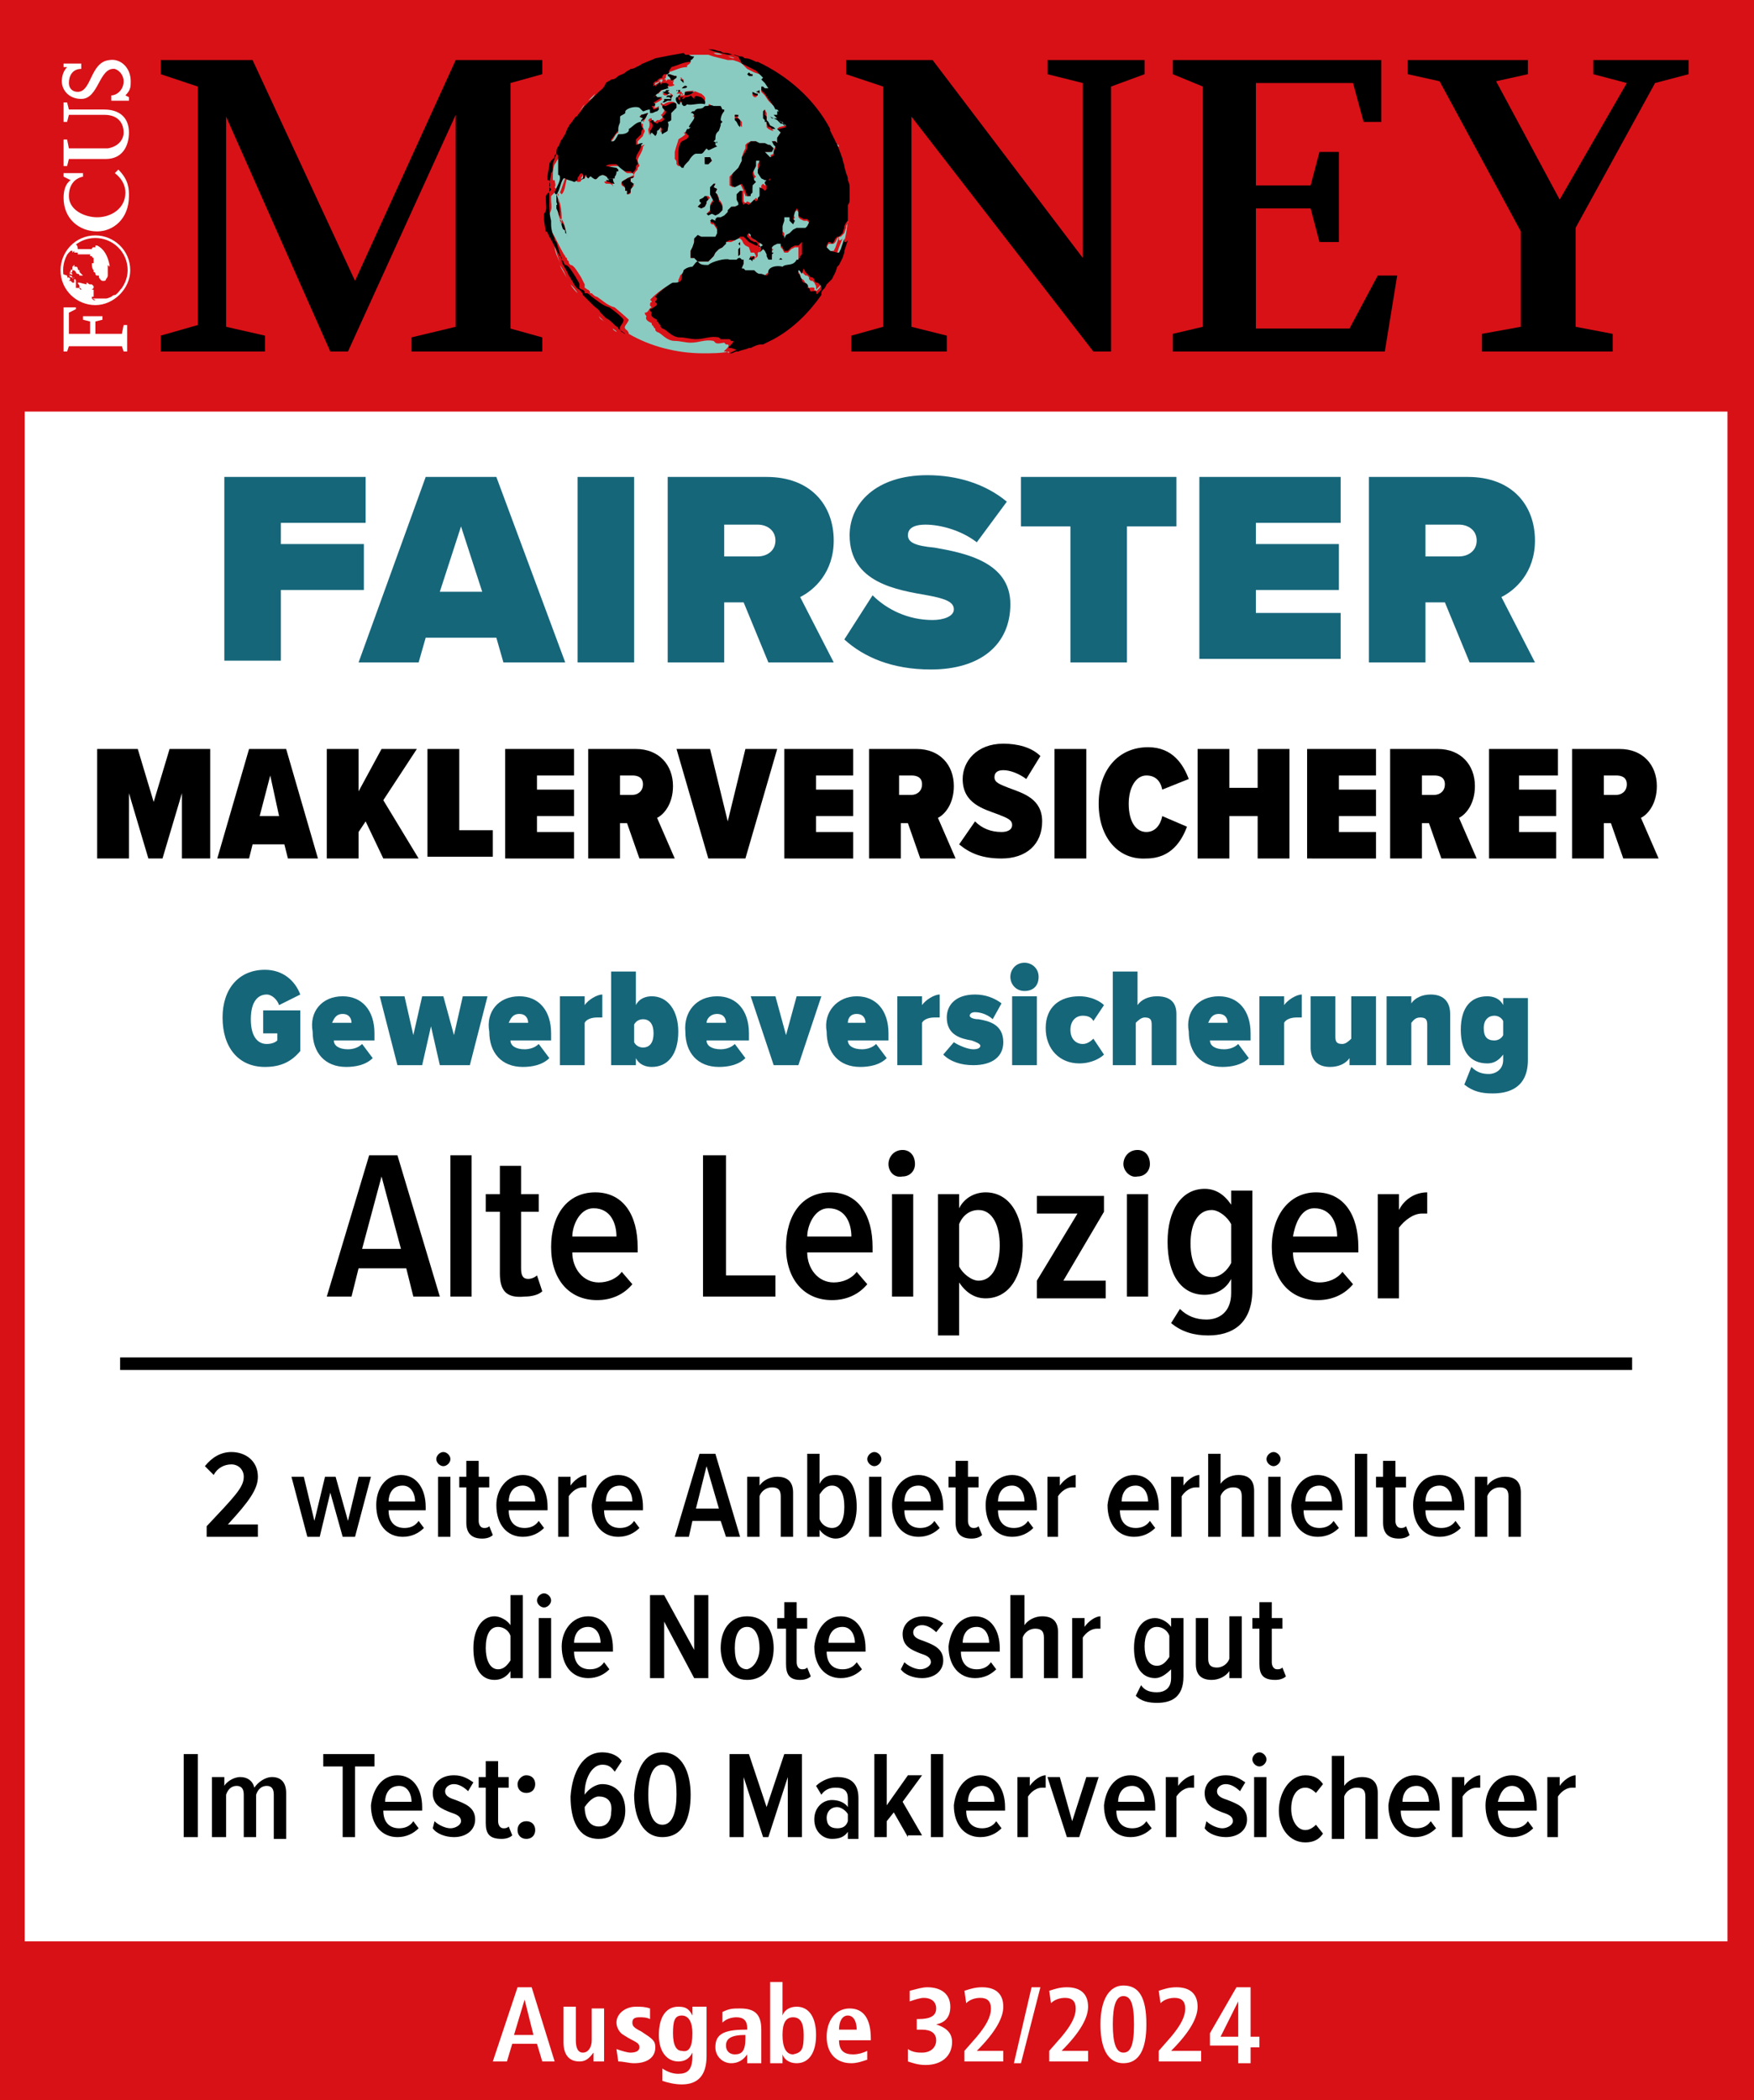 <?xml version="1.0" encoding="utf-8"?>
<!-- Generator: Adobe Illustrator 28.6.0, SVG Export Plug-In . SVG Version: 9.03 Build 54939)  -->
<svg version="1.1" xmlns="http://www.w3.org/2000/svg" xmlns:xlink="http://www.w3.org/1999/xlink" x="0px" y="0px"
	 viewBox="0 0 99.3 118.9" style="enable-background:new 0 0 99.3 118.9;" xml:space="preserve">
<style type="text/css">
	.st0{fill:#D81117;}
	.st1{fill:#FFFFFF;}
	.st2{fill:#8ACBC1;}
	
		.st3{clip-path:url(#SVGID_00000145769262257392773280000000493167359899225021_);fill:none;stroke:#FFFFFF;stroke-width:0.146;stroke-miterlimit:10;}
	.st4{clip-path:url(#SVGID_00000039856008402093992210000006548856094180021951_);fill:#FFFFFF;}
	.st5{clip-path:url(#SVGID_00000068641216091245267750000003739336943716103087_);fill:#FFFFFF;}
	.st6{fill:none;stroke:#000000;stroke-width:0.709;}
	.st7{fill:#16667A;}
</style>
<g id="rot">
	<rect class="st0" width="99.3" height="118.9"/>
</g>
<g id="weiß">
	<rect x="1.4" y="23.3" class="st1" width="96.4" height="86.6"/>
</g>
<g id="Money_Logo">
	<g>
		<g>
			<g>
				<g>
					<path class="st2" d="M33.5,17.6c-0.2-0.2-0.4-0.4-0.6-0.6C33.1,17.2,33.3,17.4,33.5,17.6z"/>
					<path class="st2" d="M31.2,9.9c0-0.1,0-0.2,0.1-0.3C31.2,9.7,31.2,9.8,31.2,9.9z"/>
					<path class="st2" d="M32.7,16.6c-0.1-0.2-0.3-0.4-0.4-0.5C32.4,16.3,32.6,16.5,32.7,16.6z"/>
					<path class="st2" d="M34.9,18.8c-0.1-0.1-0.2-0.1-0.2-0.2C34.8,18.7,34.9,18.7,34.9,18.8z"/>
					<path class="st2" d="M34.2,18.2c-0.1-0.1-0.2-0.2-0.3-0.3C34,18.1,34.1,18.1,34.2,18.2z"/>
					<path class="st2" d="M31,11.6c0,0.4,0,0.7,0.1,1.1C31,12.3,31,11.9,31,11.6C31,11.6,31,11.6,31,11.6z"/>
					<path class="st2" d="M31.7,14.9c-0.1-0.3-0.2-0.6-0.3-1C31.4,14.3,31.6,14.6,31.7,14.9z"/>
					<path class="st2" d="M31.1,10.7c0,0,0-0.1,0-0.1C31.1,10.6,31.1,10.7,31.1,10.7z"/>
					<path class="st2" d="M31.3,13.7c-0.1-0.3-0.1-0.6-0.2-0.8C31.2,13.2,31.2,13.5,31.3,13.7z"/>
					<path class="st2" d="M32.1,15.8c-0.1-0.3-0.3-0.5-0.4-0.8C31.9,15.3,32,15.5,32.1,15.8z"/>
					<path class="st2" d="M48.1,11.6c0-0.1,0-0.2,0-0.4C48.1,11.4,48.1,11.5,48.1,11.6C48.1,11.6,48.1,11.6,48.1,11.6z"/>
					<path class="st2" d="M38.4,5.2L38.4,5.2L38.4,5.2L38.4,5.2c-0.1,0-0.1,0-0.2,0.1c0,0,0,0,0,0L38.4,5.2L38.4,5.2z"/>
					<path class="st2" d="M41.3,20L41.3,20l-0.2-0.1l0,0l-0.1,0c-0.1,0,0.4-0.3,0.2-0.4l-0.1,0l-0.1-0.1c-0.1,0-0.4,0.1-0.5,0
						l-0.1-0.1c-0.5-0.1-0.8,0.1-1.3,0.1c-0.3,0-0.6-0.1-0.9-0.1c-0.5,0-0.8-0.5-1-0.5l-0.1-0.1c0,0,0-0.1,0-0.1
						c-0.1,0-0.1-0.2-0.2-0.2l0-0.1c-0.2-0.1-0.4-0.2-0.3-0.4c0,0-0.1-0.1-0.1-0.2c0.1,0,0.1,0,0.2-0.1c0,0,0.1-0.2,0.2-0.2
						l-0.1-0.1c0-0.1,0-0.2,0.1-0.2c0-0.1-0.1-0.1-0.1-0.1c0,0,0,0,0,0h0c0.1-0.2,0.9-0.8,1-0.8l0.1,0c0.1-0.1,0.4-0.1,0.5-0.2
						c0,0,0,0,0-0.1h0c0-0.1,0.1-0.2,0.1-0.3c0.1-0.1,0.3-0.3,0.5-0.2c0-0.1,0.2-0.3,0.3-0.3l0.1,0.1c0.1,0,0.3,0.1,0.4,0.1l0,0
						l0.1,0c0.2-0.1,1-0.4,1.2-0.3c0.1,0,0.3-0.1,0.4,0c0.1,0,0.1-0.1,0.2-0.1l0.1,0.1l0.1,0l0,0.1l0,0.1c0,0.1-0.1,0.2-0.1,0.3
						l0.1,0l0.1,0.1c0.1,0,0.4,0,0.5,0c0,0.1,0.2,0.2,0.3,0.2l0.1,0l0.3,0.1l0.1-0.1c-0.1-0.4,0.5-0.5,0.8-0.4
						c0.1-0.1,0.6,0,0.8-0.4l0.1,0c0,0,0.1-0.1,0.1-0.1l0-0.1h0l0.1-0.1l0-0.2l0-0.2l0-0.1l0-0.2l0,0l0,0L45.2,14l-0.2,0l-0.2,0.1
						l-0.2,0.2l-0.2,0l-0.1-0.2l-0.1-0.1l0-0.2l0-0.2l0.2,0l0.1-0.2h0l0,0l0.2-0.1l0.2-0.2l0.2-0.1l0.2,0l0.2,0l0.1,0l0.1-0.1
						l0.1-0.2l0-0.1l-0.1-0.1h0l0,0l-0.2,0l-0.2-0.1l-0.1-0.1l0-0.2l0-0.1l-0.1-0.1L45,12l-0.1,0.2l0.1,0.1l0,0l0,0h0l-0.1,0.2
						l-0.1-0.1l-0.1-0.1l0-0.1l0-0.1l-0.2,0l-0.1,0l0,0.1l0,0.1l-0.1,0.3l0,0.3l0,0.2l0.1,0.1l0,0.1h0l0,0.1l-0.2,0.2l-0.2,0
						l-0.2,0.1l-0.1,0.1l0,0.2l0,0.1l0.1,0l-0.1,0.1l0,0.2l0,0.1l-0.2,0l-0.1-0.2l0-0.1l-0.1-0.2L43.3,14l0-0.2l-0.1-0.1L43,13.6
						l-0.1-0.1l0,0h0l-0.2-0.1l-0.1-0.1l0-0.1l-0.1-0.1l-0.1,0.1l0,0.1l0.1,0.1h0l0,0l0.1,0.1l0.2,0.1l0.1,0l0.1,0.1l0,0.1L43,14
						l0.2,0.1l-0.1,0.1l-0.2,0.1l0,0.2l-0.2,0.2l0.1-0.2l-0.1-0.2l-0.2,0L42.4,14l-0.2-0.1l-0.1-0.1L42,13.6l-0.1-0.1h0l-0.1,0
						l-0.1,0h0l-0.1,0.1l-0.2,0.1l-0.3,0L41,13.7l0,0.1L40.9,14l-0.2,0.1l-0.2,0.2l-0.1,0.2l-0.1,0.1l-0.1,0.1h0l-0.1,0.1l-0.3,0
						l-0.1,0l-0.2,0l-0.1-0.1h0l-0.1-0.1l-0.2,0l0-0.2l0-0.2l0.1-0.2l0.1-0.2l0-0.2l0.1-0.1h0l0.1-0.1l0.2,0.1l0.3,0l0.1,0h0l0.2,0
						l0.2,0l0,0h0l0.1-0.2l0-0.3l-0.2-0.3l-0.1,0l-0.1-0.1l0.1-0.1l0.2,0.1l0-0.1h0l0.1-0.1l0.2,0l0.2-0.1l0.1-0.1l0.1-0.1l0.1-0.2
						l0.2-0.2l0.2,0l0.2-0.1l0-0.1h0l-0.1-0.2l0-0.3l0.2-0.2l0.1,0l0,0.2l0,0.2l0,0.2l0,0h0l0.1,0.1l0.1-0.1h0l0.2,0.1l0.1-0.1h0
						l0.2-0.2l0.1,0.1l0.1-0.1l0-0.1l0.1-0.1l0-0.2l0-0.2l0-0.1l0.1-0.1l0.1,0.1l0.1-0.1l0-0.1l0-0.1l0,0l-0.1-0.1l0-0.1l0.1-0.1
						l0,0h0l0,0l0,0l0.1,0l0.1,0l0-0.1l-0.1,0.1l-0.2,0l-0.2-0.1l-0.2-0.3l0,0l0-0.2l0.1-0.2l0-0.2h0l0-0.1l-0.2,0l0,0.1h0l0,0.2
						l-0.1,0.2l-0.1,0.2l0.1,0.4h0l0,0l0.1,0.1l-0.1,0.1l-0.1,0.1l0,0.2l0,0.1l0,0.1L42.4,11l0,0.1l-0.2,0l-0.1-0.3L42,10.6
						l-0.1-0.2l-0.2,0.1l-0.2,0.1l-0.2-0.1l0-0.2l0-0.1h0l0,0l0-0.2l0.2-0.2l0.1-0.1l0.2-0.2l0.1-0.2L42,9.1h0l0,0l0-0.2l0.1-0.3
						l0.1-0.2l0-0.2l0.1-0.1L42.5,8h0L42.6,8l0.2,0L42.8,8h0l0.1,0.1l0,0l0.1,0l0.2,0l0.2,0.1l0.1,0l0.2,0.2l-0.1,0.2l-0.2,0l-0.2,0
						l0.2,0.2l0.1,0.1l0,0L43.8,9l-0.2-0.2l0.2-0.1l0-0.2l0.1-0.2l0-0.1l-0.1-0.1L43.7,8h0l0,0l0.2,0l0,0l0.1,0.1L44,8h0L44,7.8
						l0.2-0.3L44,7.3l0.1-0.1l0.4-0.1l0-0.1l-0.4-0.3h0L44,6.7l-0.1-0.1l-0.1-0.1l0,0l0.4,0.2l0.1,0.1h0l0,0l0.1,0.1l0.1,0l0.1,0.1
						l0.1,0.1l-0.2-0.3h0l0,0l-0.1,0l-0.1-0.1L44,6.4l0.1,0l0.1,0l0-0.2l0.1,0L44,6.1l-0.1,0L43.8,6l0,0h0l-0.3-0.3l-0.2-0.3
						l-0.2-0.2h0l0,0l0-0.2l0.1,0L43.4,5l0.2,0l-0.2-0.3l-0.2-0.2l0.1-0.1l-0.1-0.1h0L43,4.2l-0.3-0.1l-0.4-0.2l0,0L42,3.6l-0.2-0.1
						l-0.3-0.1l-0.3,0l-0.4-0.1l-0.4-0.1l-0.3-0.1l0.2,0c-0.2,0-0.5,0-0.8,0c-0.3,0-0.6,0-0.9,0.1l0,0c0,0,0.1,0,0.1,0.1l0.1,0
						l0.1,0l-0.1,0.1c0,0,0,0.1,0.3,0.1c0,0.1-0.2,0.2-0.2,0.2l0,0.1c-0.4,0-0.7,0.2-1.1,0.3c0,0.1-0.1,0.1-0.1,0.3l-0.1,0.1l0,0
						l-0.2,0l0,0h0l0,0l-0.1,0.1l0,0.1c-0.1,0-0.2,0.1-0.3,0.2l-0.1,0L37,4.8c0,0,0,0.1,0,0.2L36.9,5L37,5.1c0,0,0,0,0,0h0
						c0,0.1-0.1,0.2-0.1,0.3l0.1,0.1l0.1-0.1c0,0,0.1,0,0.1,0.1l-0.1,0.1l-0.1,0l-0.2,0.1c0.1,0,0.3,0,0.3,0l0.1-0.1
						c0.1,0,0.2-0.1,0.3,0c-0.1,0.1-0.3,0.2-0.5,0.3l0.1,0.1c0,0-0.1,0.1-0.1,0.1c0,0,0,0,0,0h0c0,0-0.1,0-0.1,0L37,6.1
						c0.1,0,0.2,0,0.3-0.1l0,0.1l-0.1,0.1c-0.1,0-0.2,0.1-0.3,0.1l-0.1,0l0-0.2c-0.1,0-0.3,0.1-0.4,0.1l-0.1-0.1l0,0l-0.1-0.1l0,0
						c-0.1-0.1-0.7,0-0.8,0.1l0,0.1c-0.1,0.1-0.2,0.2-0.3,0.2c0,0.1,0,0.2,0,0.3h0c0,0.1-0.1,0.3-0.1,0.4l0,0.1L35,7.5
						c-0.2,0.1-0.2,0.3-0.4,0.5l0,0.1h0l0,0c0,0,0.1,0,0.1,0h0C34.8,8,34.9,7.8,35,7.7c0.2,0,0.5,0,0.6-0.2l0-0.1
						C35.9,7.3,36.1,7,36.4,7l0,0.2l0.1,0.2c0,0.1-0.1,0.2-0.1,0.3l-0.3,0.3c0,0,0,0.1,0,0.1h0c0,0.1,0,0.1,0,0.2
						c0.2,0,0.3-0.1,0.4-0.1l-0.1,0.1c0,0.3-0.3,0.6-0.3,0.8c0,0,0,0,0,0h0c0,0.1,0.1,0.2,0.1,0.3l-0.1,0.1l0,0.1
						c-0.1,0.1-0.2,0.2-0.2,0.3l-0.1-0.1c-0.1,0-0.2,0-0.3,0c-0.2-0.1-0.3-0.3-0.5-0.4l-0.2,0l0,0c-0.1,0-0.3,0-0.4,0.1l0.6,0.1
						L35,9.6l0,0.1l-0.1,0c0,0.1-0.1,0.2-0.1,0.3l0,0.1h-0.3c0,0,0,0-0.1,0c0-0.1-0.2-0.2-0.3-0.2c-0.2,0-0.1-0.1-0.3,0.2
						c0,0,0.1,0,0,0c-0.1,0.1-0.1,0-0.2,0l0-0.1l0,0.1c-0.2-0.2-0.1-0.2-0.3,0l-0.1-0.1l0-0.1c0,0.1-0.1,0.1-0.1,0.2
						c0,0-0.2,0.1-0.2,0.1c0,0,0.1,0,0.1-0.1c0-0.1,0-0.2,0.1-0.3c-0.1,0-0.1,0.1-0.1,0.1c0,0.1-0.1,0.1-0.1,0.2c0,0,0,0.1,0,0.1
						c0,0.1-0.1,0.1-0.2,0.1c-0.1-0.1-0.3-0.1-0.5-0.2l-0.1,0C32,10.4,32,10.8,31.8,11l-0.1-0.1c0.1-0.2,0.2-0.6,0.3-0.8l0,0
						c0,0,0,0,0,0c0-0.1,0-0.2-0.1-0.2c0,0,0-0.4,0-0.4l0,0c0-0.1,0-0.3,0-0.4h0c0-0.1,0-0.2,0-0.3c0,0,0-0.1-0.1-0.1l-0.1,0.1
						c0,0,0,0.1,0,0.1c0,0.1-0.1,0.1-0.1,0.1h0c-0.1,0.1-0.1,0.2-0.2,0.3c-0.1,0.2-0.1,0.5-0.1,0.7h0c0,0.1,0,0.1,0,0.2
						c0,0,0.1,0,0.1,0c0,0.1,0.1,0.3,0,0.4l0.1,0.1c0,0.1-0.1,0.1-0.1,0.2c0,0-0.2,0.2-0.2,0.2c0,0.1,0,0.1,0,0.2h0
						c0,0.3,0.1,0.5-0.1,0.8c0,0,0,0.2,0,0.3h0c0,0.3,0.1,0.7,0.1,0.8l0-0.1c0,0,0.1,0.1,0.2,0.3h0c0.2,0.4,0.5,1,0.6,1.1
						c0,0,0,0.1,0.1,0.1h0v0v0c0,0,0,0.1,0,0.1l0.1,0.1c0,0.1,0,0.1,0.1,0.2c0.2,0,0.4,0.4,0.6,0.7h0c0.1,0.2,0.2,0.4,0.2,0.4l0,0.1
						c0,0,0,0,0,0.1c0.1,0,0.1,0.1,0.2,0.1l0.1,0.1l0,0.1c0,0,0.1,0,0.1,0c0.1,0.1,0.2,0.2,0.3,0.2h0c0.3,0.2,0.6,0.5,1,0.6
						c0,0,0.6,0.5,0.8,0.7c-0.1,0.3-0.4,0.4-0.1,0.6l0,0c0,0,0.1,0.1,0.1,0.2c0,0,0,0,0,0c1.2,0.7,2.7,1.1,4.2,1.1
						c0.5,0,1,0,1.5-0.1C41.2,20,41.3,20,41.3,20C41.4,19.9,41.4,19.9,41.3,20L41.3,20z M44.1,14.7L44.1,14.7l0.2,0L44.1,14.7
						L44.1,14.7L44.1,14.7L44.1,14.7L44.1,14.7l-0.2,0L44.1,14.7z M42.5,14.5L42.5,14.5l0.2,0l0.1,0.1l-0.1,0.1h0l0,0l-0.1,0h0
						l-0.1-0.1L42.5,14.5z M41.8,13.8L41.8,13.8l0.1,0.2L41.8,13.8L41.8,13.8z M41.8,14.1L41.8,14.1l0.1,0.1l0,0.2l-0.1,0.1l0-0.2
						L41.8,14.1z M43.3,6.2l0.1,0.2l0,0.1l0,0.2l0,0.1h0l0,0.1l0.1,0.2l0.2,0.2l0.1,0.1l-0.1,0l-0.2-0.1l-0.1-0.1L43.4,7l0-0.1l0,0
						l0-0.1h0l-0.1-0.1l-0.1-0.2L43.3,6.2L43.3,6.2z M42.8,5.2l0.1,0L43,5.3L42.8,5.2L42.8,5.2L42.8,5.2z M42.8,5.3l0.1,0.1
						l-0.1,0.1l-0.1,0l-0.1-0.1l0-0.1L42.8,5.3z M42.4,4.1l0.1,0.1l0.1,0l0,0.1h0l0,0l-0.1,0l0,0h0l-0.1,0L42.4,4.1L42.4,4.1z
						 M41.7,6.5L41.7,6.5l0.1,0.2l-0.2,0l0-0.2L41.7,6.5z M41.7,6.7l0.1,0l0.1,0.1h0l0.1,0.1l0,0.1l0,0.2l-0.1-0.1l-0.1-0.2
						l-0.1-0.1h0l-0.1-0.1L41.7,6.7z M31.6,11.7c0-0.1,0-0.2,0-0.2c0,0,0-0.1,0-0.1h0c0-0.1,0-0.3,0-0.3c0-0.1-0.1-0.2-0.1-0.2
						c0,0,0.2,0.1,0.1,0.2c0,0,0,0.2,0.1,0.4h0c0.1,0.4,0.1,0.8,0.1,0.9l0,0l-0.1,0c0,0-0.1-0.3-0.1-0.3l0-0.1L31.6,11.7z
						 M32.1,13.3c0-0.1-0.1-0.2-0.1-0.2l0-0.1c0,0-0.1-0.1-0.1-0.1c0-0.1-0.1-0.3-0.2-0.4l0-0.1c0,0,0.1,0.1,0.1,0.2l0,0
						c0-0.1,0-0.1,0-0.2C32,12.7,32,13.1,32.1,13.3L32.1,13.3z M34.4,10.4l-0.1,0l-0.1-0.1c0,0,0.2-0.1,0.2,0c0,0,0-0.1-0.1-0.1h0.3
						l0,0.1c0.1,0.1,0.1,0.2,0.1,0.3C34.7,10.4,34.5,10.4,34.4,10.4z M35.8,10.6L35.8,10.6c-0.1,0.1-0.1,0.2-0.1,0.3
						c0,0.1-0.1,0.1-0.2,0.1c0-0.1,0-0.1,0-0.2l-0.1,0l0-0.1c0-0.2-0.3-0.1-0.2-0.4c0,0,0.1-0.1,0.3-0.2l0.2,0l0,0.2
						c0.1,0,0.1,0.1,0.2,0.2L35.8,10.6L35.8,10.6z M35.7,10.1L35.7,10.1l-0.2,0c0.2-0.1,0.4-0.2,0.4-0.2l0,0
						C35.9,10.1,35.8,10.1,35.7,10.1z M39.9,11.7l-0.2,0.1l-0.2-0.1l0.2-0.2l0-0.1h0l0-0.1l0.2-0.1l0.1-0.1l0.1,0l0.1,0.1L40,11.4v0
						h0l0,0.1L39.9,11.7z M39.9,9.1L39.9,9.1l0-0.1l0-0.1l0.1,0L40,8.9l0.2,0l0,0l0.1,0.2l0,0l-0.1,0.1l-0.1,0.1l-0.1,0l-0.1-0.1
						L39.9,9.1L39.9,9.1z M40.8,12L40.8,12l-0.3,0.1l-0.2,0l-0.2,0L40,12.1l0.2-0.2l0-0.1l0-0.2l0.1-0.2l0.1-0.1l0,0h0l-0.1-0.1
						L40.2,11l0-0.2l0.1-0.2l0.1-0.2l0,0l0.1,0l-0.1,0.2l0.2,0.1l-0.1,0.2l0.1,0.1l0.1,0.2l0,0.1h0l0.1,0.1l0.1,0.2l0,0.2L40.8,12z
						 M40.3,6L40.3,6C40.3,6,40.4,6,40.3,6L40.3,6l0.1,0l0,0c0.1,0,0.2,0.1,0.3,0l0,0h0l0.1,0.3c0,0,0.1,0,0.1,0l0,0.1
						c-0.1,0.1-0.2,0.3-0.2,0.5h0c0,0,0,0.1,0.1,0.1L40.7,7l0,0.1l-0.1,0.3l-0.1,0.1c0,0.1-0.1,0.3-0.1,0.4L40.4,8L40.4,8l0-0.1
						L40.3,8c0,0,0,0,0,0.1c0,0.1,0.1,0.1,0.1,0.1c-0.1,0.1-0.3,0.3-0.5,0.2l-0.1-0.1c-0.2,0.1-0.2,0.3-0.3,0.3
						c-0.1,0-0.2-0.1-0.3,0c0,0-0.2,0.2-0.4,0.4h0c-0.1,0.2-0.2,0.3-0.3,0.4l-0.1,0l-0.1-0.1c0-0.2,0-0.2-0.1-0.3h0
						c0-0.1,0-0.2,0-0.4c0.1-0.4,0.2-0.6,0.2-0.7h0c0.1-0.1,0.2-0.1,0.4-0.3l-0.1-0.1L39,7.5l0.1,0l0.1-0.1l-0.1,0
						c0-0.1,0.2-0.3,0.3-0.5h0c0-0.1,0-0.2,0-0.2c0,0-0.1-0.1-0.1-0.1l-0.1,0l0.1-0.1l0,0l0.1,0l0,0l0.1-0.1
						c0.1-0.1,0.2,0.1,0.4-0.1l0-0.1c0.1,0,0.1,0,0.2,0C40.1,5.9,40.1,5.8,40.3,6z M39.7,5.3c0.1,0.1,0.3,0.2,0.2,0.4l0,0
						c-0.2-0.1-0.8,0.1-1,0c-0.1,0-0.1,0.1-0.2,0.1l-0.1-0.1l0-0.1l-0.1-0.1c0,0,0-0.1,0-0.2c0.1,0,0.2,0,0.2,0l-0.1,0.1l0.1,0
						l0.1-0.1c0.1,0,0.2,0,0.2,0l0.1-0.1l0.1,0.1l0.1-0.1C39.3,5.1,39.6,5.3,39.7,5.3z M39.3,5.1c-0.1,0.1-0.3,0.3-0.5,0.2
						C38.6,5.1,39.2,5.2,39.3,5.1z M38.8,4.9C38.8,5,38.6,5,38.6,5l0.1-0.1l0.1,0C38.7,4.9,38.8,4.8,38.8,4.9z M38.6,4.4
						c0,0.1,0.1,0.1,0.1,0.1l0,0.1c0,0-0.1,0-0.1-0.1l0,0l-0.1-0.1C38.5,4.4,38.6,4.4,38.6,4.4z M38.4,5.1L38.4,5.1L38.4,5.1
						L38.4,5.1L38.4,5.1C38.4,5.1,38.4,5.1,38.4,5.1c0.1,0,0.1,0,0.1,0h0c0,0,0,0,0,0l0,0l0,0l0,0.1c0,0,0,0,0.1,0l0,0.2l-0.1,0
						l0,0.1l0.1,0.1c0,0,0,0.1,0,0.2l-0.1,0c-0.1-0.1-0.2-0.3-0.1-0.4l0.1,0c0,0,0.1-0.1,0.1-0.1c0,0,0,0,0,0c-0.1,0-0.1,0-0.2,0h0
						l-0.1,0l0.1-0.1L38.4,5.1L38.4,5.1L38.4,5.1L38.4,5.1z M37.8,4.3L37.8,4.3L37.8,4.3l0.1-0.1l0.3,0.1h0l0.1,0c0,0,0,0,0,0h0
						c0,0,0,0,0,0l0,0.1c-0.1,0-0.1,0.1-0.2,0.2l-0.1,0C38,4.5,37.9,4.3,37.8,4.3L37.8,4.3z M37.3,5.3c-0.1,0-0.2,0-0.2-0.1
						c0,0,0-0.1,0-0.1h0c0,0,0,0,0-0.1c-0.1-0.2,0-0.2,0-0.3c0.1,0,0.2-0.1,0.3-0.1l0,0l0,0.1l0.1-0.1c0-0.1,0-0.1,0.1-0.1l0.1,0
						l0,0.1l0.1-0.1c0,0,0.1,0,0.2,0c0,0.1,0.1,0.1,0.2,0.1c-0.1,0-0.1,0.1-0.1,0.1c0,0,0,0.1,0.1,0.1c0,0-0.1,0-0.1,0
						c0,0,0.1,0,0.1,0l0,0c-0.1,0.1-0.3,0.1-0.5,0.1l0,0h0C37.4,5.2,37.3,5.2,37.3,5.3z M37.5,5.3c0.1,0,0.2-0.1,0.2-0.1l0.2,0
						l-0.1,0.1c0.1,0,0.1,0,0.2,0l0.1,0.1L38,5.4l-0.1-0.1c-0.1,0-0.1,0.1-0.2,0.1C37.6,5.4,37.6,5.4,37.5,5.3z M38.1,5.4L38.1,5.4
						L38,5.6l-0.1-0.1l-0.1-0.1l-0.1,0l0,0l0.1,0l0.1,0L38.1,5.4L38.1,5.4z M37.6,5.7L37.6,5.7l0.2-0.1l0,0l0.1,0l0,0L38,5.6l0,0
						l-0.2,0l-0.2,0.1l-0.1,0l0,0L37.6,5.7z M36.4,6.9L36.4,6.9L36.4,6.9L36.4,6.9l0-0.2l-0.2-0.1c0,0,0.1-0.1,0.1-0.1
						c0.1,0,0.3-0.1,0.4-0.1C36.6,6.5,36.6,6.7,36.4,6.9L36.4,6.9C36.5,6.8,36.5,6.9,36.4,6.9z M36.7,7.3c0.1-0.1,0.1-0.4,0-0.5l0,0
						h0l0.1-0.1l0.1,0l0,0h0l0,0.1l0.2,0.1l0.1-0.1l0.1,0c0,0,0,0,0,0h0c0.1,0,0.1-0.1,0.2-0.1l0-0.1l-0.1-0.1
						c0.1,0,0.1-0.1,0.2-0.2c0,0,0-0.1,0-0.1l-0.1-0.1c0-0.1,0-0.1-0.1-0.2h0c0,0,0,0,0,0c0-0.1,0.1-0.1,0.1,0l0.1,0
						c0.1-0.1,0.4-0.2,0.6-0.1c0,0,0,0.1,0,0.1h0c0,0.1,0,0.1,0,0.1c-0.1,0.1-0.2,0.2-0.3,0.3c0,0.1,0,0.2,0,0.3c0,0,0,0,0,0.1h0
						c0,0.1-0.1,0.1-0.2,0.1c0,0.1,0,0.3,0,0.5c-0.1,0.1-0.2,0.1-0.3,0.2c0-0.1,0-0.2,0-0.3l-0.1-0.1c0,0.1-0.1,0.2-0.2,0.2
						c0,0.1,0,0.2-0.1,0.3l-0.1-0.1l0-0.1l-0.1,0c0,0.1,0,0.2-0.1,0.3C36.8,7.6,36.7,7.5,36.7,7.3z"/>
					<path class="st2" d="M38.5,5.3L38.5,5.3C38.5,5.3,38.5,5.3,38.5,5.3C38.5,5.3,38.5,5.3,38.5,5.3z"/>
					<path class="st2" d="M43.9,19C43.9,19,43.8,19,43.9,19C43.8,19,43.9,19,43.9,19z"/>
					<path class="st2" d="M42.6,19.6c0,0-0.1,0-0.1,0C42.5,19.6,42.5,19.6,42.6,19.6z"/>
					<path class="st2" d="M48,12.4L48,12.4l0,0.1L48,12.6l0,0l0,0l0,0l0,0l0,0l-0.1,0.2l0,0.1l-0.1,0.3l0,0l-0.1,0.1l-0.1,0.1
						l-0.1,0l0,0h0l-0.1,0.1l-0.1,0.2l-0.1,0.1L47,13.8l-0.1,0l-0.1,0.2l0,0.1l0,0l0.1,0.1l0,0l0.1,0.1l0.1-0.1l0,0l0.1,0l0.1-0.2
						l0.1-0.3l0.1-0.3l0,0.2l0.1,0l0.1-0.1l0,0L47.5,14l-0.1,0.3l0,0.1l-0.1,0.3l-0.1,0.2h0l0,0L47.2,15l-0.1,0.1L47,15.3l-0.1,0.2
						l-0.1,0.2l0,0h0L46.6,16l-0.1,0.1l-0.1,0.2l-0.2,0.2l0,0l0-0.2l0-0.1L46.1,16l0,0l-0.1-0.1l-0.1,0l0,0l-0.1-0.1l0,0h0l0-0.1
						l-0.1-0.1l-0.1,0l-0.1-0.1l-0.2-0.2L45.4,15l-0.1,0.3l0,0c-0.1,0-0.1-0.1-0.2-0.2l0,0.2c0.1,0.1,0.2,0.2,0.2,0.3l0,0
						c0,0,0,0.1,0,0.1l0,0c0,0,0,0.1,0.1,0.1c0.1,0,0.2,0.2,0.2,0.3l0,0c0.2,0,0.1,0.1,0.2,0.2c0,0,0.4-0.1,0.3,0.1c0,0,0,0.1,0.1,0
						l0.2-0.2c0.1-0.1,0.1-0.2,0.2-0.3l0.1-0.1l0.1-0.1l0,0l0,0l0,0.1l0,0c0,0,0,0,0,0.1c0,0,0,0.1-0.1,0.1
						c-0.1,0.1-0.1,0.1-0.1,0.2c0,0,0,0,0,0C47.4,15.2,47.9,13.8,48,12.4L48,12.4L48,12.4z"/>
					<path class="st2" d="M43.2,19.3C43.2,19.3,43.2,19.3,43.2,19.3C43.2,19.3,43.2,19.3,43.2,19.3z"/>
					<path class="st2" d="M41.9,19.8c0,0-0.1,0-0.1,0C41.8,19.9,41.8,19.8,41.9,19.8z"/>
					<path class="st2" d="M41.2,3.2c0.1,0,0.2,0.1,0.4,0.1C41.4,3.2,41.3,3.2,41.2,3.2z"/>
					<path class="st2" d="M48,10.3c0,0.2,0.1,0.3,0.1,0.5C48.1,10.6,48,10.5,48,10.3z"/>
					<path class="st2" d="M42.8,3.7C42.8,3.7,42.9,3.7,42.8,3.7C42.9,3.7,42.8,3.7,42.8,3.7z"/>
					<path class="st2" d="M42,3.4c0.1,0,0.1,0,0.2,0.1C42.1,3.4,42.1,3.4,42,3.4z"/>
					<path class="st2" d="M47.6,8.8c0,0.1,0.1,0.2,0.1,0.3C47.7,9,47.7,8.9,47.6,8.8z"/>
					<path class="st2" d="M31.4,9.1c0-0.1,0.1-0.2,0.1-0.3C31.5,8.9,31.4,9,31.4,9.1z"/>
					<path class="st2" d="M47.8,9.6c0,0.1,0.1,0.3,0.1,0.4C47.9,9.8,47.9,9.7,47.8,9.6z"/>
					<path class="st2" d="M47.4,8.1c0,0.1,0.1,0.1,0.1,0.2C47.4,8.3,47.4,8.2,47.4,8.1z"/>
					<path class="st2" d="M37,3.4C37,3.4,37,3.4,37,3.4C37,3.4,37,3.4,37,3.4z"/>
					<path class="st2" d="M47,7.5C47,7.5,47,7.5,47,7.5C47,7.5,47,7.5,47,7.5z"/>
					<path class="st2" d="M40.4,3c0.2,0,0.3,0,0.5,0.1C40.7,3.1,40.5,3.1,40.4,3z"/>
					<path class="st2" d="M32.8,6.3c0.1-0.1,0.2-0.3,0.3-0.4C33,6.1,32.9,6.2,32.8,6.3z"/>
					<path class="st2" d="M33.3,5.7c0.1-0.1,0.2-0.2,0.4-0.4C33.6,5.5,33.5,5.6,33.3,5.7z"/>
					<path class="st2" d="M32.4,7c0.1-0.1,0.2-0.3,0.3-0.4C32.6,6.7,32.5,6.8,32.4,7z"/>
					<path class="st2" d="M36.1,3.8c0.1,0,0.1-0.1,0.2-0.1C36.2,3.7,36.1,3.7,36.1,3.8z"/>
					<path class="st2" d="M31.6,8.4c0.1-0.1,0.1-0.3,0.2-0.4C31.8,8.1,31.7,8.2,31.6,8.4z"/>
					<path class="st2" d="M32,7.6c0.1-0.1,0.2-0.3,0.2-0.4C32.1,7.4,32,7.5,32,7.6z"/>
					<path class="st2" d="M35.3,4.2c0.1-0.1,0.2-0.1,0.3-0.2C35.5,4.1,35.4,4.1,35.3,4.2z"/>
					<path class="st2" d="M34.6,4.7c0.1-0.1,0.2-0.2,0.4-0.2C34.8,4.5,34.7,4.6,34.6,4.7z"/>
					<path class="st2" d="M33.9,5.2C34,5.1,34.2,5,34.3,4.9C34.2,5,34,5.1,33.9,5.2z"/>
					<path d="M38.7,4.9L38.7,4.9L38.6,5c0.1,0,0.3,0,0.3-0.1C38.8,4.8,38.7,4.9,38.7,4.9z"/>
					<path d="M38.8,5.4c0.2,0,0.4-0.1,0.5-0.2C39.2,5.2,38.6,5.1,38.8,5.4z"/>
					<path d="M38.6,4.6c0,0,0.1,0.1,0.1,0.1l0-0.1c0,0-0.1-0.1-0.1-0.1c0,0-0.1,0-0.1,0L38.6,4.6L38.6,4.6z"/>
					<path d="M38.5,5.3C38.5,5.3,38.5,5.3,38.5,5.3c0,0.1-0.1,0.1-0.1,0.2l-0.1,0c-0.1,0.1,0,0.3,0.1,0.4l0.1,0c0,0,0-0.1,0-0.2
						l-0.1-0.1l0-0.1l0.1,0L38.5,5.3C38.5,5.2,38.5,5.2,38.5,5.3L38.5,5.3C38.5,5.3,38.5,5.3,38.5,5.3z"/>
					<path d="M39.1,5.4L39.1,5.4c-0.1,0.1-0.2,0.1-0.3,0.1l-0.1,0.1l-0.1,0l0.1-0.1c-0.1,0-0.2,0-0.2,0c0,0,0,0.1,0,0.2l0.1,0.1
						l0,0.1l0.1,0.1c0.1,0,0.1,0,0.2-0.1c0.2,0.1,0.7-0.1,1,0l0,0c0.1-0.2-0.1-0.3-0.2-0.4c-0.1,0-0.4-0.2-0.4,0.1L39.1,5.4
						L39.1,5.4z"/>
					<polygon points="40.8,11.5 40.7,11.4 40.7,11.4 40.7,11.3 40.6,11 40.5,10.9 40.6,10.7 40.4,10.6 40.5,10.4 40.4,10.4 
						40.4,10.4 40.2,10.6 40.2,10.8 40.2,11 40.3,11.2 40.4,11.4 40.4,11.4 40.4,11.4 40.3,11.5 40.2,11.7 40.2,11.9 40.2,12 
						40,12.1 40.1,12.2 40.3,12.1 40.5,12.2 40.7,12.1 40.8,12 40.9,11.9 40.9,11.7 					"/>
					<path d="M39.8,6.1c-0.2,0.1-0.2,0-0.4,0.1l-0.1,0.1l0,0l-0.1,0l0,0l-0.1,0.1l0.1,0c0,0,0.1,0.1,0.1,0.1c0,0.1,0,0.1,0,0.2h0
						c-0.1,0.2-0.3,0.4-0.3,0.5l0.1,0l-0.1,0.1l-0.1,0l-0.1,0.2L39,7.7c-0.1,0.2-0.2,0.2-0.4,0.3h0c-0.1,0.1-0.2,0.3-0.2,0.7
						c0,0.2,0,0.3,0,0.4h0c0,0.1,0,0.2,0.1,0.3l0.1,0.1l0.1,0c0-0.1,0.1-0.2,0.3-0.4h0c0.1-0.2,0.3-0.4,0.4-0.4c0.1,0,0.2,0,0.3,0
						c0.1,0,0.2-0.2,0.3-0.3l0.1,0.1c0.1,0,0.4-0.2,0.5-0.2c0,0-0.1-0.1-0.1-0.1c0,0,0,0,0-0.1l0.1-0.1l0,0.1L40.4,8l0.1-0.1
						c0-0.1,0-0.3,0.1-0.4l0.1-0.1l0.1-0.3l0-0.1l0.1-0.1c0,0-0.1-0.1-0.1-0.1h0c0-0.2,0.1-0.4,0.2-0.5l0-0.1c0,0-0.1,0-0.1,0
						L40.8,6h0l0,0c-0.1,0-0.2,0-0.3,0l0,0l-0.1,0l0,0c0,0,0,0,0,0h0c-0.2-0.1-0.2,0-0.4,0C39.9,6,39.9,6,39.8,6.1L39.8,6.1z"/>
					<path d="M38.3,5.1L38.3,5.1L38.3,5.1l0,0.1h0c0,0,0,0,0,0c0-0.1,0.1-0.1,0.1-0.1l0,0l0,0l0,0l0,0.1l-0.1,0c0.1,0,0.1,0,0.2,0
						c0,0,0,0,0,0l0-0.1l0,0l0,0c0,0,0,0,0,0h0c0,0,0,0,0,0c0,0,0,0,0,0l0,0h0h0L38.3,5.1L38.3,5.1L38.3,5.1L38.3,5.1z"/>
					<path d="M37.4,5.1c0.2,0,0.3-0.1,0.5-0.1l0,0c0,0-0.1,0-0.1,0c0.1,0,0.1,0,0.1,0c0,0-0.1,0-0.1-0.1c0-0.1,0.1-0.1,0.1-0.1
						c-0.1,0-0.1-0.1-0.2-0.1c0,0-0.1,0-0.2,0l-0.1,0.1l0-0.1l-0.1,0c0,0-0.1,0.1-0.1,0.1l-0.1,0.1l0-0.1l0,0
						c-0.1,0.1-0.2,0.1-0.3,0.1c0.1,0.1,0,0.1,0,0.3c0,0,0,0,0,0.1h0c0,0,0,0.1,0,0.1c0,0.1,0.1,0.1,0.2,0.1
						C37.3,5.2,37.4,5.2,37.4,5.1L37.4,5.1L37.4,5.1z"/>
					<path d="M36.9,7.5L36.9,7.5l0.2,0.2c0.1-0.1,0.1-0.2,0.1-0.3c0.1,0,0.2-0.2,0.2-0.2l0.1,0.1c0,0.1-0.1,0.2,0,0.3
						c0.1-0.1,0.2-0.1,0.3-0.2c0-0.2,0.1-0.3,0-0.5c0.1,0,0.2-0.1,0.2-0.1h0c0,0,0,0,0-0.1c0-0.1,0-0.2,0-0.3
						c0.1-0.1,0.2-0.2,0.3-0.3c0,0,0-0.1,0-0.1h0c0,0,0-0.1,0-0.1c-0.1-0.2-0.4,0-0.6,0.1l-0.1,0c0-0.1-0.1,0-0.1,0c0,0,0,0,0,0h0
						c0,0.1,0,0.1,0.1,0.2l0.1,0.1c0,0,0,0.1,0,0.1c-0.1,0.1-0.1,0.1-0.2,0.2l0.1,0.1l0,0.1c-0.1,0-0.1,0.1-0.2,0.1h0c0,0,0,0,0,0
						l-0.1,0l-0.1,0.1l-0.2-0.1l0-0.1h0l0,0l-0.1,0l-0.1,0.1h0l0,0c0.2,0.1,0.2,0.3,0,0.5c0,0.1,0,0.3,0.1,0.4
						C36.8,7.7,36.8,7.6,36.9,7.5L36.9,7.5z"/>
					<path d="M36.7,6.4c-0.1,0-0.3,0.1-0.4,0.1c0,0,0,0.1-0.1,0.1l0.2,0.1l-0.1,0.1h0l0,0l0,0.1c0,0,0.1-0.1,0.1-0.1h0
						C36.6,6.7,36.6,6.5,36.7,6.4z"/>
					<path d="M48.1,11.2c0-0.2,0-0.3,0-0.5c0-0.2,0-0.3-0.1-0.5c0-0.1,0-0.2-0.1-0.4c0-0.1-0.1-0.3-0.1-0.4c0-0.1-0.1-0.3-0.1-0.4
						c0-0.1-0.1-0.2-0.1-0.3c-0.1-0.2-0.1-0.3-0.2-0.5c0-0.1-0.1-0.1-0.1-0.2c-0.1-0.2-0.2-0.4-0.3-0.6c0,0,0-0.1,0-0.1
						c-0.9-1.7-2.4-3-4.1-3.8c0,0-0.1,0-0.1,0c-0.2-0.1-0.4-0.2-0.6-0.2c-0.1,0-0.1-0.1-0.2-0.1c-0.2,0-0.3-0.1-0.5-0.1
						c-0.1,0-0.2-0.1-0.4-0.1c-0.1,0-0.2,0-0.3-0.1c-0.2,0-0.3-0.1-0.5-0.1c0,0,0,0,0,0l0,0l-0.2,0l0.3,0.1l0.4,0.1l0.4,0.1l0.3,0
						l0.3,0.1L42,3.6l0.4,0.2l0,0l0.4,0.2L43,4.2l0.1,0.1h0l0.1,0.1l-0.1,0.1l0.2,0.2l0.2,0.3l-0.2,0l-0.1-0.1l-0.1,0l0,0.2l0,0h0
						l0.2,0.2l0.2,0.3L43.8,6h0l0,0l0.1,0.2l0.1,0l0.1,0.1l-0.1,0l0,0.2l-0.1,0l-0.1,0l0.3,0.3l0.1,0.1l0.1,0l0,0h0l0.2,0.3
						l-0.1-0.1l-0.1-0.1l-0.1,0l-0.1-0.1l0,0h0l-0.1-0.1l-0.4-0.2l0,0l0.1,0.1L44,6.7l0.1,0.1h0l0.4,0.3l0,0.1l-0.4,0.1L44,7.3
						l0.2,0.2L44,7.8L44,8h0l0,0.1L43.9,8l0,0l-0.2,0l0,0h0l0.1,0.2l0.1,0.1l0,0.1l-0.1,0.2l0,0.2l-0.2,0.1L43.8,9l-0.2-0.1l0,0
						l-0.1-0.1l-0.2-0.2l0.2,0l0.2,0l0.1-0.2l-0.2-0.2l-0.1,0l-0.2-0.1l-0.2,0l-0.1,0l0,0L42.8,8h0L42.7,8l-0.2,0L42.5,8h0l-0.1,0.1
						l-0.1,0.1l0,0.2l-0.1,0.2L42,8.9l0,0.2l0,0h0l-0.1,0.2l-0.1,0.2l-0.2,0.2l-0.1,0.1L41.4,10l0,0.2l0,0h0l0,0.1l0,0.2l0.2,0.1
						l0.2-0.1l0.2-0.1l0.1,0.2l0.1,0.2l0.1,0.3l0.2,0l0-0.1l0.1-0.1l0-0.1l0-0.1l0-0.2l0.1-0.1l0.1-0.1l-0.1-0.1l0,0h0l-0.1-0.4
						l0.1-0.2l0.1-0.2l0-0.2h0l0-0.1l0.2,0l0,0.1h0l0,0.2l-0.1,0.2l0,0.2l0,0l0.2,0.3l0.2,0.1l0.2,0l0.1-0.1l0,0.1l-0.1,0l-0.1,0
						l0,0l0,0h0l0,0l-0.1,0.1l0,0.1l0.1,0.1l0,0l0,0.1l0,0.1l-0.1,0.1l-0.1-0.1L43,10.6l0,0.1l0,0.2l0,0.2l-0.1,0.1l0,0.1l-0.1,0.1
						l-0.1-0.1l-0.2,0.2h0l-0.1,0.1l-0.2-0.1h0l-0.1,0.1L42,11.4h0l0,0l0-0.2l0-0.2l0-0.2l-0.1,0L41.7,11l0,0.3l0.1,0.2h0l0,0.1
						l-0.2,0.1l-0.2,0l-0.2,0.2L41.2,12l-0.1,0.1l-0.1,0.1l-0.2,0.1l-0.2,0l-0.1,0.1h0l0,0.1l-0.2-0.1l-0.1,0.1l0.1,0.1l0.1,0
						l0.2,0.3l0,0.3l-0.1,0.2h0l0,0l-0.2,0l-0.2,0h0l-0.1,0l-0.3,0l-0.2-0.1l-0.1,0.1h0l-0.1,0.1l0,0.2L39.2,14l-0.1,0.2l0,0.2
						l0,0.2l0.2,0l0.1,0.1h0l0.1,0.1l0.2,0l0.1,0l0.3,0l0.1-0.1h0l0.1-0.1l0.1-0.1l0.1-0.2l0.2-0.2l0.2-0.1l0.2-0.2l0-0.1l0.2-0.1
						l0.3,0l0.2-0.1l0.1-0.1h0l0.1,0l0.1,0h0l0.1,0.1l0.1,0.1l0.1,0.1l0.2,0.1l0.2,0.1l0.2,0l0.1,0.2l-0.1,0.2l0.2-0.2l0-0.2
						l0.2-0.1l0.1-0.1L43,14l-0.1-0.1l0-0.1l-0.1-0.1l-0.1,0l-0.2-0.1l-0.1-0.1l0,0h0l-0.1-0.1l0-0.1l0.1-0.1l0.1,0.1l0,0.1l0.1,0.1
						l0.2,0.1h0l0,0l0.1,0.1l0.2,0.1l0.1,0.1l0,0.2l0.1,0.1l0.1,0.2l0,0.1l0.1,0.2l0.2,0l0-0.1l0-0.2l0.1-0.1l-0.1,0l0-0.1l0-0.2
						l0.1-0.1l0.2-0.1l0.2,0l0.2-0.2l0-0.1h0l0-0.1l-0.1-0.1l0-0.2l0-0.3l0.1-0.3l0-0.1l0-0.1l0.1,0l0.2,0l0,0.1l0,0.1l0.1,0.1
						l0.1,0.1l0.1-0.2h0l0,0l0,0l-0.1-0.1L45,12l0.1-0.2l0.1,0.1l0,0.1l0,0.2l0.1,0.1l0.2,0.1l0.2,0l0,0h0l0.1,0.1l0,0.1l-0.1,0.2
						l-0.1,0.1l-0.1,0l-0.2,0l-0.2,0l-0.2,0.1l-0.2,0.2l-0.2,0.1l0,0h0l-0.1,0.2l-0.2,0l0,0.2l0,0.2l0.1,0.1l0.1,0.2l0.2,0l0.2-0.2
						l0.2-0.1l0.2,0l0.2-0.2l0,0l0,0l0,0.2l0,0.1l0,0.2l0,0.2l-0.1,0.1h0l0,0.1c-0.1,0-0.1,0.1-0.1,0.1l-0.1,0
						c-0.2,0.4-0.6,0.2-0.8,0.4c-0.3-0.1-0.9,0-0.8,0.4l-0.1,0.1l-0.3-0.1l-0.1,0c-0.1,0-0.2-0.1-0.3-0.2c-0.1,0-0.4,0-0.5,0
						l-0.1-0.1l-0.1,0c0-0.1,0.1-0.2,0.1-0.3l0-0.1l0-0.1l-0.1,0l-0.1-0.1c-0.1,0-0.1,0-0.2,0.1c-0.1,0-0.3,0-0.4,0
						c-0.2-0.1-1,0.1-1.2,0.3l-0.1,0l0,0c-0.1,0-0.3,0-0.4-0.1l-0.1-0.1c-0.1,0-0.2,0.2-0.3,0.3c-0.2,0-0.4,0.1-0.5,0.2
						c0,0.1-0.1,0.2-0.1,0.3h0c0,0,0,0,0,0.1C38.6,16,38.3,16,38.2,16l-0.1,0c-0.1,0-0.9,0.6-1,0.8h0c0,0,0,0,0,0
						c0,0,0.1,0.1,0.1,0.1c0,0.1-0.1,0.1-0.1,0.2l0.1,0.1c0,0.1-0.2,0.2-0.2,0.2c0,0-0.1,0.1-0.2,0.1c0,0.1,0,0.1,0.1,0.2
						c-0.1,0.2,0.1,0.3,0.3,0.4l0,0.1c0.1,0,0.1,0.2,0.2,0.2c0,0,0,0.1,0,0.1l0.1,0.1c0.2,0,0.5,0.5,1,0.5c0.3,0,0.6,0.1,0.9,0.1
						c0.5,0,0.8-0.2,1.3-0.1l0.1,0.1c0.1,0,0.4,0,0.5,0l0.1,0.1l0.1,0c0.1,0.1-0.4,0.4-0.2,0.4l0.1,0l0,0l0.3,0.1L41.3,20l0.1,0
						c0,0,0,0,0,0c0,0,0,0,0,0c0.1,0,0.2-0.1,0.3-0.1c0,0,0.1,0,0.1,0c0.2-0.1,0.4-0.1,0.6-0.2c0,0,0.1,0,0.1,0
						c0.2-0.1,0.4-0.2,0.6-0.2c0,0,0.1,0,0.1,0c0.2-0.1,0.4-0.2,0.6-0.3c0,0,0,0,0,0c1.1-0.6,2-1.5,2.7-2.5c0,0,0-0.1,0-0.1
						c0,0,0,0,0,0c0-0.1,0.1-0.2,0.1-0.2c0,0,0-0.1,0.1-0.1c0,0,0,0,0-0.1l0,0l0-0.1l0,0l0,0L46.8,16l-0.1,0.1
						c-0.1,0.1-0.1,0.2-0.2,0.3l-0.2,0.2c0,0.1-0.1,0-0.1,0c0.1-0.2-0.2-0.1-0.3-0.1c-0.1-0.1,0-0.2-0.2-0.2l0,0
						c0.1-0.1,0-0.3-0.2-0.3c0,0-0.1-0.1-0.1-0.1l0,0c0,0,0-0.1,0-0.1l0,0c-0.1-0.1-0.1-0.3-0.2-0.3l0-0.2c0.1,0,0.1,0.1,0.2,0.2
						l0,0l0.1-0.3l0.1,0.2l0.2,0.2l0.1,0.1l0.1,0l0.1,0.1l0,0.1h0l0,0l0.1,0.1l0,0l0.1,0l0.1,0.1l0,0l0.1,0.1l0,0.1l0,0.2l0,0
						l0.2-0.2l0.1-0.2l0.1-0.1l0.2-0.2h0l0,0l0.1-0.2l0.1-0.2l0.1-0.3l0.1-0.1l0.1-0.2l0,0h0l0.1-0.2l0.1-0.3l0-0.1l0.1-0.3l0.1-0.3
						l0,0l-0.1,0.1l-0.1,0l0-0.2l-0.1,0.3l-0.1,0.3l-0.1,0.2l-0.1,0l0,0L47,14.2l-0.1-0.1l0,0L46.8,14l0,0l0-0.1l0.1-0.2l0.1,0
						l0.1,0.1l0.1-0.1l0.1-0.2l0.1-0.1h0l0,0l0.1,0l0.1-0.1l0.1-0.1l0,0l0.1-0.3l0-0.1l0.1-0.2l0,0l0,0l0,0l0,0l0,0l0.1-0.1l0-0.1
						l0,0l0-0.1l0,0l0,0c0-0.2,0-0.5,0-0.7c0,0,0,0,0,0C48.1,11.5,48.1,11.4,48.1,11.2z"/>
					<polygon points="37.6,5.8 37.8,5.7 38,5.7 38,5.6 37.9,5.6 37.9,5.6 37.8,5.6 37.8,5.6 37.6,5.6 37.6,5.7 37.5,5.8 37.5,5.8 
											"/>
					<path d="M37.9,5.3L37.9,5.3l0.2,0L37.9,5.3c0-0.1,0,0-0.1-0.1l0.1-0.1l-0.2,0c0,0.1-0.1,0.1-0.2,0.1c0,0,0.1,0.1,0.2,0.1
						C37.8,5.4,37.8,5.3,37.9,5.3z"/>
					<polygon points="40,9.3 40.1,9.3 40.2,9.2 40.3,9.1 40.3,9.1 40.2,8.9 40.2,8.9 40,8.9 40,8.9 39.9,8.9 39.9,9 39.9,9.1 
						39.9,9.1 39.9,9.1 39.9,9.3 					"/>
					<polygon points="37.9,5.4 37.8,5.4 37.7,5.5 37.7,5.5 37.8,5.5 37.9,5.5 38,5.6 38,5.5 38.1,5.4 38,5.4 					"/>
					<path d="M38,4.6L38,4.6c0.1-0.1,0.2-0.1,0.3-0.2l0-0.1c0,0,0,0,0,0h0c0,0,0,0,0,0l-0.1,0h0l-0.3-0.1l-0.1,0l0,0h0l0,0.1
						C37.9,4.3,38,4.5,38,4.6z"/>
					<polygon points="41.9,13.7 41.8,13.8 41.8,13.8 41.9,13.9 					"/>
					<polygon points="43.2,6.7 43.3,6.8 43.3,6.8 43.3,6.9 43.4,6.9 43.4,7 43.5,7.2 43.6,7.2 43.7,7.3 43.9,7.3 43.8,7.2 43.6,7.1 
						43.5,6.9 43.4,6.8 43.4,6.8 43.4,6.6 43.3,6.5 43.3,6.4 43.3,6.2 43.2,6.3 43.2,6.4 					"/>
					<polygon points="41.9,14.4 41.9,14.1 41.9,14 41.8,14.1 41.8,14.2 41.8,14.5 					"/>
					<polygon points="43,5.3 43,5.1 42.8,5.2 42.8,5.2 42.9,5.2 					"/>
					<polygon points="42.7,5.4 42.9,5.4 42.9,5.3 42.8,5.3 42.6,5.2 42.6,5.3 					"/>
					<path d="M35.2,18.8L35.2,18.8c-0.3-0.3,0.1-0.4,0.1-0.7c-0.1-0.2-0.8-0.7-0.8-0.7c-0.4-0.1-0.7-0.4-1-0.6h0
						c-0.1-0.1-0.2-0.2-0.3-0.2c0,0-0.1,0-0.1,0l0-0.1l-0.1-0.1c-0.1,0-0.2-0.1-0.2-0.1c0,0,0-0.1,0-0.1l0-0.1
						c0-0.1-0.1-0.2-0.2-0.4h0c-0.2-0.3-0.4-0.7-0.6-0.7c0,0-0.1-0.1-0.1-0.2l-0.1-0.1c0,0,0-0.1,0-0.1v0v0h0c0,0,0-0.1-0.1-0.1
						c-0.1-0.1-0.4-0.8-0.6-1.1h0c-0.1-0.2-0.1-0.3-0.2-0.3l0,0.1c0-0.2-0.1-0.6-0.1-0.8h0c0-0.1,0-0.2,0-0.3
						c0.2-0.2,0.1-0.5,0.1-0.8h0c0-0.1,0-0.1,0-0.2c0,0,0.1-0.2,0.2-0.2c0-0.1,0.1-0.1,0.1-0.2l-0.1-0.1c0.1-0.1,0-0.3,0-0.4
						c0,0-0.1,0-0.1,0c0,0,0-0.1,0-0.2h0c0-0.2,0.1-0.5,0.1-0.7c0-0.1,0.1-0.2,0.2-0.3h0c0,0,0.1-0.1,0.1-0.1c0,0,0-0.1,0-0.1
						l0.1-0.1c0,0,0.1,0.1,0.1,0.1c0,0.1,0,0.2,0,0.3h0c0,0.2,0,0.3,0,0.4l0,0c0,0,0,0.4,0,0.4c0.1,0,0.1,0.1,0.1,0.2c0,0,0,0,0,0
						l0,0c0,0.2-0.2,0.5-0.3,0.8l0.1,0.1c0.2-0.2,0.2-0.6,0.4-0.9l0.1,0c0.1,0.1,0.3,0.1,0.5,0.2c0.1,0,0.1-0.1,0.2-0.1
						c0,0,0-0.1,0-0.1c0-0.1,0.1-0.1,0.1-0.2c0,0,0.1-0.1,0.1-0.1C33.1,9.9,33,10,33,10.1c0,0-0.1,0-0.1,0.1c0,0,0.1-0.1,0.2-0.1
						c0-0.1,0-0.2,0.1-0.2l0,0.1l0.1,0.1c0.2-0.2,0.1-0.1,0.3,0l0-0.1l0,0.1c0,0,0.1,0.1,0.2,0c0,0,0,0,0,0c0.2-0.2,0.1-0.1,0.3-0.2
						c0.1,0,0.3,0.1,0.3,0.2c0,0,0,0,0.1,0h0.3l0-0.1c0.1-0.1,0.1-0.2,0.1-0.3l0.1,0l0-0.1l-0.1-0.1l-0.6-0.1
						c0.1-0.1,0.3-0.1,0.4-0.1l0,0l0.2,0c0.2,0.2,0.3,0.3,0.5,0.4c0.1,0,0.2,0,0.3,0l0.1,0.1c0.1-0.1,0.2-0.2,0.2-0.3l0-0.1l0.1-0.1
						c0-0.1,0-0.2-0.1-0.3h0c0,0,0,0,0,0c0-0.3,0.3-0.5,0.3-0.8l0.1-0.1c-0.2,0-0.3,0.1-0.4,0.1c0-0.1,0-0.1,0-0.2h0
						c0,0,0-0.1,0-0.1l0.3-0.3c0-0.1,0-0.2,0.1-0.3l-0.1-0.2l0-0.2c-0.3,0-0.5,0.3-0.7,0.4l0,0.1c-0.1,0.2-0.4,0.2-0.6,0.2
						C34.9,7.8,34.8,8,34.7,8h0c0,0-0.1,0-0.1,0l0,0h0l0-0.1c0.2-0.2,0.2-0.3,0.4-0.5L35,7.4l0-0.1c0-0.2,0.1-0.3,0.1-0.4h0
						c0-0.1,0-0.2,0-0.3c0.1-0.1,0.2-0.1,0.3-0.2l0-0.1C35.5,6.1,36,6,36.2,6.1l0,0l0.1,0.1l0,0l0.1,0.1c0.1,0,0.2-0.1,0.4-0.1
						l0,0.2l0.1,0c0.1,0,0.2-0.1,0.3-0.1l0.1-0.1l0-0.1c-0.1,0-0.2,0.1-0.3,0.1L36.9,6c0,0,0.1,0,0.1,0h0c0,0,0,0,0,0
						c0.1,0,0.1-0.1,0.1-0.1l-0.1-0.1c0.2-0.1,0.3-0.2,0.5-0.3c-0.1,0-0.2,0-0.3,0l-0.1,0.1c-0.1,0-0.3,0-0.3,0L37,5.6l0.1,0
						l0.1-0.1c0,0-0.1-0.1-0.1-0.1l-0.1,0.1l-0.1-0.1c0-0.1,0.1-0.2,0.1-0.3h0c0,0,0,0,0,0L36.9,5L37,4.9c0,0,0-0.1,0-0.2l0.1-0.1
						l0.1,0c0-0.1,0.2-0.2,0.3-0.2l0-0.1l0.1-0.1l0,0h0l0,0l0.2,0l0,0l0.1-0.1c-0.1-0.1,0.1-0.2,0.1-0.3c0.4-0.1,0.7-0.3,1.1-0.3
						l0-0.1c0.1,0,0.2-0.2,0.2-0.2c-0.2,0-0.3-0.1-0.3-0.1L39,3.1l-0.1,0l-0.1,0c0,0-0.1-0.1-0.1-0.1l0,0l0,0
						c-0.6,0.1-1.1,0.2-1.6,0.3c0,0,0,0,0,0c-0.2,0.1-0.5,0.2-0.7,0.3c-0.1,0-0.1,0.1-0.2,0.1c-0.2,0.1-0.3,0.2-0.5,0.2
						c-0.1,0.1-0.2,0.1-0.3,0.2c-0.1,0.1-0.2,0.1-0.4,0.2c-0.1,0.1-0.2,0.2-0.4,0.2c-0.1,0.1-0.2,0.1-0.3,0.2
						C34.2,5,34,5.1,33.9,5.2c-0.1,0.1-0.1,0.1-0.2,0.2c-0.1,0.1-0.2,0.2-0.4,0.4c-0.1,0.1-0.1,0.1-0.2,0.2
						c-0.1,0.1-0.2,0.3-0.3,0.4c-0.1,0.1-0.1,0.2-0.2,0.2c-0.1,0.1-0.2,0.3-0.3,0.4c-0.1,0.1-0.1,0.2-0.2,0.3
						C32.1,7.4,32,7.5,32,7.6c-0.1,0.1-0.1,0.2-0.2,0.3c-0.1,0.1-0.1,0.3-0.2,0.4c-0.1,0.1-0.1,0.3-0.1,0.4c0,0.1-0.1,0.2-0.1,0.3
						c-0.1,0.2-0.1,0.3-0.1,0.5c0,0.1,0,0.2-0.1,0.3c0,0.2-0.1,0.4-0.1,0.7c0,0,0,0.1,0,0.1c0,0.3,0,0.6,0,0.8c0,0,0,0,0,0
						c0,0.4,0,0.7,0.1,1.1c0,0.1,0,0.2,0,0.2c0,0.3,0.1,0.6,0.2,0.8c0,0.1,0,0.1,0.1,0.2c0.1,0.3,0.2,0.7,0.3,1c0,0,0,0.1,0,0.1
						c0.1,0.3,0.3,0.5,0.4,0.8c0.1,0.1,0.1,0.2,0.2,0.3c0.1,0.2,0.2,0.4,0.4,0.5c0.1,0.1,0.2,0.2,0.2,0.3c0.2,0.2,0.4,0.4,0.6,0.6
						c0.1,0.1,0.3,0.2,0.4,0.4c0.1,0.1,0.2,0.2,0.3,0.3c0.2,0.1,0.3,0.2,0.5,0.4c0.1,0.1,0.2,0.1,0.2,0.2c0.1,0.1,0.3,0.2,0.4,0.3
						c0,0,0,0,0,0c0,0,0,0,0,0C35.3,18.9,35.3,18.8,35.2,18.8z"/>
					<polygon points="42.5,14.7 42.6,14.8 42.6,14.7 42.6,14.7 42.7,14.6 42.7,14.5 42.5,14.6 42.5,14.5 42.4,14.7 42.5,14.7 					
						"/>
					<polygon points="42.5,4.3 42.5,4.3 42.5,4.3 42.6,4.3 42.6,4.3 42.6,4.3 42.6,4.2 42.5,4.2 42.4,4.1 42.3,4.2 42.4,4.3 					
						"/>
					<polygon points="44.1,14.7 44.1,14.7 44.1,14.7 44.2,14.7 44.3,14.7 44.2,14.6 44.1,14.7 44,14.7 44.1,14.7 					"/>
					<path d="M34.7,10.1h-0.3c0,0,0.1,0.1,0.1,0.1c-0.1,0-0.2,0-0.2,0l0.1,0.1l0.1,0c0.1,0.1,0.2,0.1,0.3,0.1
						C34.8,10.4,34.7,10.3,34.7,10.1L34.7,10.1z"/>
					<path d="M35.7,10.3l0-0.2l-0.2,0c-0.1,0.1-0.2,0.1-0.3,0.2c0,0.2,0.2,0.2,0.2,0.4l0,0.1l0.1,0c0,0.1,0,0.1,0,0.2
						c0.1,0,0.1-0.1,0.2-0.1c0,0,0-0.1,0-0.2l0.1-0.1l0-0.1l0.1-0.1C35.8,10.4,35.8,10.3,35.7,10.3z"/>
					<polygon points="41.8,6.6 41.8,6.5 41.7,6.5 41.6,6.5 41.6,6.6 					"/>
					<path d="M35.5,10.1h0.2l0,0c0.1,0,0.2-0.1,0.2-0.1l0,0C35.9,10,35.7,10,35.5,10.1z"/>
					<polygon points="40,11.4 40,11.4 40,11.4 40.1,11.3 40,11.1 39.9,11.1 39.8,11.2 39.6,11.3 39.6,11.4 39.6,11.4 39.7,11.5 
						39.5,11.7 39.7,11.8 39.9,11.7 40,11.5 					"/>
					<path d="M31.8,12.7L31.8,12.7c-0.1-0.1-0.1-0.1-0.1-0.2l0,0.1c0.1,0,0.1,0.3,0.2,0.4c0,0,0.1,0,0.1,0.1l0,0.1
						c0.1,0,0.1,0.1,0.1,0.2l0-0.1c-0.1-0.2-0.1-0.6-0.3-0.7C31.8,12.6,31.8,12.7,31.8,12.7z"/>
					<polygon points="41.6,6.8 41.7,6.9 41.8,7.1 41.9,7.2 41.9,7 41.9,6.9 41.9,6.8 41.9,6.8 41.8,6.7 41.7,6.7 41.6,6.7 41.6,6.8 
											"/>
					<path d="M31.7,12.3L31.7,12.3L31.7,12.3c0-0.1,0-0.6-0.1-0.9h0c0-0.2-0.1-0.4-0.1-0.4c0.1-0.1-0.1-0.1-0.1-0.2
						c0,0.1,0,0.2,0.1,0.2c0,0.1,0,0.2,0,0.3h0c0,0,0,0.1,0,0.1c0,0.1,0.1,0.2,0,0.2l0,0.1l0,0.1C31.6,12,31.7,12.3,31.7,12.3z"/>
				</g>
			</g>
		</g>
		<polygon points="76.6,4.7 77.2,6.9 78.2,6.9 78.2,3.4 66.4,3.4 66.4,4.2 68.1,4.9 68.1,18.5 66.4,18.9 66.4,19.9 78.4,19.9 
			79.1,15.6 78,15.6 76.4,18.6 71.1,18.6 71.1,11.8 74.2,11.8 74.7,13.7 75.8,13.7 75.8,8.6 74.7,8.6 74.2,10.5 71.1,10.5 71.1,4.7 
					"/>
		<polygon points="93.7,4.7 95.6,4.2 95.6,3.4 90.2,3.4 90.2,4.2 92.1,4.7 88.3,11.3 84.7,4.6 86.5,4.2 86.5,3.4 79.7,3.4 79.7,4.2 
			81.5,4.6 86.1,13.1 86.1,18.5 83.9,18.9 83.9,19.9 91.3,19.9 91.3,18.9 89.2,18.5 89.2,12.9 		"/>
		<polygon points="64.8,4.2 64.8,3.4 64.7,3.4 59.3,3.4 59.3,3.4 59.3,4.2 61.3,4.7 61.3,14.6 52.8,3.4 47.9,3.4 47.9,4.2 50,4.9 
			50,18.5 48.2,19 48.2,19.9 53.6,19.9 53.6,19 51.6,18.5 51.6,6.6 61.9,19.9 62.9,19.9 62.9,4.9 		"/>
		<polygon points="28.9,18.6 28.9,4.7 30.7,4.2 30.7,3.4 25.8,3.4 20.1,15.9 14.3,3.4 9.1,3.4 9.1,4.2 11.2,4.9 11.2,18.4 9.1,19 
			9.1,19.9 15,19.9 15,19 12.8,18.5 12.8,6.6 18.7,19.9 19.7,19.9 25.8,6.5 25.8,18.5 23.3,19.1 23.3,19.9 30.7,19.9 30.7,19.1 		
			"/>
		<polygon class="st1" points="3.6,17.4 3.6,19.9 3.8,19.9 3.9,19.6 4.5,19.6 6.9,19.6 7,19.9 7.2,19.9 7.2,18.4 7,18.4 6.9,18.9 
			5.4,18.9 5.4,18.2 5.8,18.1 5.8,17.9 4.7,17.9 4.7,18.1 5.1,18.2 5.1,18.9 3.9,18.9 3.9,17.7 4.3,17.5 4.3,17.4 		"/>
		<g>
			<defs>
				<rect id="SVGID_1_" x="3.4" y="3.3" width="4.1" height="16.7"/>
			</defs>
			<clipPath id="SVGID_00000164499667770011337700000004763746075919325073_">
				<use xlink:href="#SVGID_1_"  style="overflow:visible;"/>
			</clipPath>
			
				<path style="clip-path:url(#SVGID_00000164499667770011337700000004763746075919325073_);fill:none;stroke:#FFFFFF;stroke-width:0.146;stroke-miterlimit:10;" d="
				M5.4,17.2c-1,0-1.9-0.8-1.9-1.9c0-1,0.8-1.9,1.9-1.9c1,0,1.9,0.8,1.9,1.9C7.3,16.3,6.4,17.2,5.4,17.2"/>
		</g>
		<g>
			<defs>
				<path id="SVGID_00000068678941406367055480000015817122084187375004_" d="M3.5,15.3c0,1,0.8,1.9,1.9,1.9c1,0,1.9-0.8,1.9-1.9
					s-0.8-1.9-1.9-1.9C4.3,13.4,3.5,14.3,3.5,15.3"/>
			</defs>
			<clipPath id="SVGID_00000086652224043687902010000004427821744648495805_">
				<use xlink:href="#SVGID_00000068678941406367055480000015817122084187375004_"  style="overflow:visible;"/>
			</clipPath>
			<path style="clip-path:url(#SVGID_00000086652224043687902010000004427821744648495805_);fill:#FFFFFF;" d="M5.7,17
				C5.7,17,5.7,17,5.7,17L5.7,17C5.7,16.9,5.7,16.9,5.7,17L5.7,17c0,0-0.1,0-0.1,0C5.6,17,5.6,17,5.7,17L5.7,17c-0.1,0-0.1,0-0.1,0
				L5.7,17C5.6,17,5.7,17,5.7,17 M5.5,17L5.5,17L5.5,17c0,0-0.1,0-0.2,0v0c0,0-0.1,0-0.1,0c0,0,0,0,0,0c0,0,0,0,0.1,0c0,0,0,0,0.1,0
				v0c0,0,0,0,0,0c0,0,0,0,0.1,0L5.5,17L5.5,17C5.5,17,5.5,17,5.5,17 M6,14.8L6,14.8L6,14.8l-0.1,0L6,14.8L6,14.8L6,14.8z M5.1,16.1
				L5.1,16.1L5.1,16.1C5.1,16.2,5.1,16.2,5.1,16.1C5.1,16.3,5.1,16.2,5.1,16.1l0.1,0.1l0,0c0,0,0,0,0,0c0,0,0,0,0,0
				C5.2,16.1,5.2,16.1,5.1,16.1L5.1,16.1L5.1,16.1L5.1,16.1C5.1,16.1,5.1,16.1,5.1,16.1 M4,15.4L4,15.4L4,15.4L4,15.4
				C4,15.4,4,15.4,4,15.4l0,0.1l0,0l0,0c0,0,0,0,0,0c0,0,0,0,0,0l0,0l0,0l0,0C4.1,15.5,4.1,15.5,4,15.4c0.1,0.1,0.1-0.1,0.1-0.1l0,0
				C4,15.2,4,15.3,4,15.4C4,15.3,3.9,15.4,4,15.4 M5.8,14.8L5.8,14.8L5.8,14.8L5.8,14.8L5.8,14.8z M4,15.5c0,0,0-0.1-0.1-0.1
				C4,15.4,3.9,15.5,4,15.5 M5.1,16.5L5.1,16.5L5.1,16.5c0-0.1,0-0.1,0-0.1C5.1,16.4,5.1,16.4,5.1,16.5L5.1,16.5L5.1,16.5
				C5.1,16.4,5.1,16.4,5.1,16.5C5.1,16.4,5.1,16.5,5.1,16.5 M5,16.1L5,16.1C5,16.1,5,16.1,5,16.1L5,16.1L5,16.1
				C5,16.1,5,16.1,5,16.1 M3.9,14.6L3.9,14.6L3.9,14.6L3.9,14.6L3.9,14.6L3.9,14.6z M6.1,14.6L6.1,14.6L6.1,14.6L6.1,14.6L6.1,14.6
				L6.1,14.6L6.1,14.6L6.1,14.6L6.1,14.6L6.1,14.6L6.1,14.6z M4.3,14.5L4.3,14.5L4.3,14.5L4.3,14.5L4.3,14.5L4.3,14.5L4.3,14.5
				l0.1-0.1l0,0l0,0L4.3,14.5L4.3,14.5L4.3,14.5L4.3,14.5L4.3,14.5L4.3,14.5L4.3,14.5l-0.1,0l0,0L4.3,14.5L4.3,14.5L4.3,14.5z
				 M3.7,14.7L3.7,14.7L3.7,14.7L3.7,14.7L3.7,14.7L3.7,14.7L3.7,14.7L3.7,14.7L3.7,14.7L3.7,14.7L3.7,14.7L3.7,14.7z M4,14.6
				L4,14.6L4,14.6L4,14.6L4,14.6L4,14.6L4,14.6z M6.1,14.3L6.1,14.3L6.1,14.3L6.1,14.3L6.1,14.3L6.1,14.3L6.1,14.3L6.1,14.3
				L6.1,14.3L6.1,14.3z M4.3,14.9L4.3,14.9L4.3,14.9L4.3,14.9L4.3,14.9L4.3,14.9L4.3,14.9L4.3,14.9L4.3,14.9L4.3,14.9L4.3,14.9
				L4.3,14.9L4.3,14.9z M4.2,14.8L4.2,14.8L4.2,14.8L4.2,14.8L4.2,14.8L4.2,14.8z M3.8,15.5C3.8,15.5,3.8,15.5,3.8,15.5L3.8,15.5
				L3.8,15.5C3.8,15.5,3.8,15.5,3.8,15.5L3.8,15.5C3.8,15.5,3.8,15.5,3.8,15.5 M5.5,15.1L5.5,15.1l0-0.1l0,0l0,0l0,0l0,0l0,0v0l0,0
				l-0.1,0l0,0l0,0l0,0l0,0l0,0l0,0l0,0l0,0l0.1,0l0,0l0,0v0l0,0l0,0L5.5,15.1L5.5,15.1L5.5,15.1L5.5,15.1L5.5,15.1L5.5,15.1z
				 M3.9,15.5L3.9,15.5L3.9,15.5C3.9,15.5,3.9,15.5,3.9,15.5C3.9,15.5,3.9,15.5,3.9,15.5 M4.3,16C4.3,16,4.3,16,4.3,16L4.3,16
				L4.3,16L4.3,16L4.3,16L4.3,16C4.3,16,4.3,16,4.3,16L4.3,16C4.3,16,4.3,15.9,4.3,16C4.2,16,4.2,16,4.3,16 M4.1,15.7L4.1,15.7
				C4.1,15.7,4.1,15.8,4.1,15.7C4.1,15.8,4.1,15.8,4.1,15.7L4.1,15.7C4.1,15.8,4.2,15.8,4.1,15.7L4.1,15.7
				C4.2,15.7,4.2,15.7,4.1,15.7c0.1,0,0.1,0,0.1,0.1l0,0l0,0c0,0,0,0,0,0v0c0,0,0,0,0,0l0,0l0,0l0,0l0,0v0l0,0l0,0l0,0v0l0,0
				c0,0,0.1,0,0.1,0c0,0,0.1,0,0.1,0c0,0,0,0-0.1,0l0,0l0,0l0,0c0,0,0,0-0.1,0c0,0,0,0-0.1,0l0,0c0,0,0.1,0,0.1,0c0,0,0,0,0-0.1
				c0,0-0.1,0-0.1,0c0,0,0,0,0,0v0c0,0,0,0,0,0c0,0,0,0-0.1,0c0,0,0,0-0.1-0.1c0,0,0,0,0,0v0c0,0,0,0,0,0
				C4.1,15.6,4.1,15.7,4.1,15.7 M3.5,15.5L3.5,15.5c0.1,0.9,0.9,1.7,1.9,1.7c0.7,0,1.3-0.4,1.7-1c0,0,0,0,0,0c0,0,0,0,0,0l0,0
				c0,0.1-0.1,0-0.1,0c0,0-0.1,0.2-0.2,0.2c0,0.1-0.1,0.1-0.1,0.2v0c0,0,0,0-0.1,0.1c0,0,0,0,0,0l0,0l0,0c0,0,0,0,0,0c0,0,0,0,0,0
				l0,0c0,0,0,0-0.1,0v0c-0.1,0-0.2,0.1-0.2,0.1c0,0,0,0,0,0l0,0c0,0,0,0,0,0h0h0c0,0,0,0,0,0c0,0-0.2,0.1-0.3,0.1v0
				c0,0-0.1,0-0.1,0l0,0c0,0-0.1,0-0.2,0v0c0,0-0.1,0-0.1,0c0,0-0.1,0-0.2,0v0c0,0,0,0,0,0c0,0,0,0-0.1,0c0,0,0,0,0,0l0,0
				c0,0-0.1,0-0.1,0c0,0,0,0,0,0c0,0,0,0,0,0v0c0,0-0.1,0-0.2,0c0,0-0.1,0-0.1,0v0c0,0,0,0,0,0c0,0,0,0,0,0l0,0c0,0,0,0,0,0
				c0,0,0,0,0.1,0v0c0,0,0.1,0,0.1,0l0,0c0,0,0.1,0,0.1,0c0,0,0,0,0,0c0,0,0,0,0,0l0,0c0,0,0.1,0,0.2,0.1l0,0c-0.1,0-0.1,0-0.2-0.1
				l0,0c0,0,0-0.1,0-0.1c0,0,0,0,0,0c0,0,0,0,0,0c0,0,0,0,0,0c0,0,0,0,0,0c0,0,0,0,0.1,0c0,0,0,0,0,0c0,0,0,0,0,0c0,0,0,0,0,0l0,0
				l0,0c0-0.1,0,0,0-0.1l0,0l0,0c0,0,0,0,0,0c0,0,0,0,0,0c0,0,0,0,0-0.1c0,0,0-0.1,0-0.1c0,0,0,0,0,0v-0.1l0,0c0,0,0,0-0.1,0l0,0
				l0,0l0,0l0,0.1c0,0,0-0.1,0-0.1l0,0l0,0c0,0,0.1-0.1,0.1-0.1c0,0,0,0,0-0.1l0,0c0,0,0,0-0.1-0.1l0,0l0,0c0,0,0,0-0.1,0v0
				c0,0,0,0,0,0c-0.1,0-0.1-0.1-0.2-0.1l0,0c0,0,0,0.1,0,0.1c0,0,0,0,0,0v0c0,0,0,0,0,0L4.5,16c0,0-0.1,0-0.1,0l0,0l0,0
				c0,0.1,0.1,0.1,0.1,0.2l0,0c0,0,0,0.1,0,0.1c0,0,0.1,0,0.1,0.1v0c0,0,0,0,0,0l0,0l0,0c0,0-0.1,0-0.1-0.1l0,0l0,0c0,0-0.1,0-0.1,0
				v0c0,0,0,0-0.1,0c0,0,0,0,0-0.1l0,0c0,0,0-0.1,0-0.2l0,0l0,0l0,0l0,0c0,0,0-0.1,0-0.1l0,0l0,0c0,0,0,0,0-0.1l0,0l0,0
				c0,0,0,0,0,0.1l0,0c0,0,0,0,0,0v0c0,0,0,0,0,0c0,0,0,0,0,0l0,0c0,0,0-0.1-0.1-0.1c0,0,0,0,0,0.1l0,0c0,0,0,0.1,0,0.1l0,0l0,0l0,0
				c0,0,0,0,0,0l0,0l0,0c0,0,0,0-0.1,0v0c0,0,0,0,0,0l0,0l0,0c0,0,0,0,0,0l0,0l0,0c0,0,0,0-0.1-0.1l0,0l0,0l0,0v0l0,0l0,0l0,0l0,0
				c0,0,0,0-0.1,0c0-0.1-0.1-0.2-0.1-0.3L3.5,15.5c0.1-0.1,0.1-0.1,0-0.1C3.5,15.4,3.5,15.4,3.5,15.5L3.5,15.5L3.5,15.5 M3.4,15.1
				L3.4,15.1L3.4,15.1L3.4,15.1L3.5,15l0-0.1l0-0.1l0-0.1l0-0.1l0,0l0.1-0.1l0-0.1l0,0v0l0,0l0,0l0,0l0.1,0l0,0l0,0l0,0l0,0l0,0v0
				l0,0l0.1,0l0.1-0.1v0l0,0l0,0l0,0l0,0l0,0l0,0l0,0l0,0l0.1-0.1l0,0l0,0l0,0v0l0.1,0l0,0l0,0l0,0l0,0l0,0v0l0,0l0,0.1l0,0l0,0l0,0
				l0,0v0l0.1-0.1l0,0l0,0.1l0,0l0,0l0.1,0l0.1,0v0l0,0l0,0l0,0l0,0l0,0l0,0l0,0l0,0l0,0l0,0l0,0l0,0l0,0l0,0l0,0l0,0.1l0,0l0,0l0,0
				l0,0l0,0l0,0l0,0l0,0l0,0l0,0v0l0,0l0,0l0,0v0l0,0l0,0l0,0l0,0l0.1,0l0,0l0,0v0l0,0l0,0l0,0l0,0l0.1,0l0,0v0v0l0,0l0.1,0l0,0l0,0
				l0,0l0,0l0,0l0.1,0l0,0l0,0l0,0l0,0l0,0l-0.1,0l0,0l0,0l0,0l0,0v0l-0.1,0l0,0l0,0l0,0v0l0,0l0,0l0,0v0l0,0l0,0l0.1,0l0,0l0.1,0
				l0,0l0,0l0,0l0,0l0,0l0,0l0,0v0v0l0,0l0,0l0,0l0,0l0,0l0,0l0,0l0,0l0,0l0,0l0,0l0,0l0,0l0,0l0,0l0,0l0,0l0,0v0l0,0l0,0v0l0,0l0,0
				v0l0,0l0,0l0,0l-0.1,0l0,0l0,0l0.1,0l0,0v0l0,0l0,0l0,0l0,0l0,0l0,0l0,0l0,0l0,0l0,0v0l0,0l0,0l0,0l0,0l0,0l0.1,0l0.1,0l0.1,0
				l0,0l0,0l0,0v0l0,0l0,0.1l0,0l0,0v0l0,0l0,0l0,0l0.1,0l0,0l0,0l0,0l0,0v0l0,0l0,0l0,0l0-0.1l0,0v0l0,0l0,0l0,0l0,0l0,0l0,0l0,0
				l0,0l0-0.1l0,0l0,0v0l0,0l0,0v0l0,0l0,0l0,0l0-0.1l0,0l0,0l0,0l0,0l0,0l0,0l0,0l0,0l0,0l0,0l0,0l0,0l0,0l0,0l0,0l0,0v0l0,0l0,0
				l0,0l0,0l0,0l0,0l0,0v0l0,0l0,0l0,0l0,0l0,0l0,0l0,0l0,0l0,0l0,0l0,0l0,0l0,0l0,0l0,0l0,0l0,0l0,0l0,0l0,0l0,0v0l0,0l0,0l0,0
				l-0.1,0l-0.1,0l0,0l0,0l0,0l0,0l0,0l0,0l0,0l0,0l0,0v0l0,0l0,0l0,0l0,0l0,0l0,0l0,0l0,0l0,0l0,0l0,0l0,0v0l0,0l0,0l0,0l0,0l0,0
				l0,0l0,0l0,0l0.1,0l0,0l0,0v0l0,0l0,0l0,0l0,0l0,0l0,0l0,0l0,0l0,0l0,0l0,0l0,0l0,0l0,0l0,0l0,0l0,0l0,0v0l0,0c0,0,0,0,0,0l0,0
				c0.1,0,0.1,0.1,0.1,0.2c0,0.1,0,0.2,0.1,0.2l0,0l0,0.1l0,0c0,0,0,0.1,0,0.1c0,0,0,0.1,0,0.1l0,0l0,0c0,0,0,0-0.1,0l0,0l0,0l0,0
				l0,0c0,0,0,0,0,0c0,0,0,0.1,0,0.1c0,0,0,0.2,0.1,0.3l0,0l0,0c0,0,0,0.1,0,0.1l0,0c0,0,0.1,0,0.1,0.1c0,0,0,0.1,0.1,0.1
				c0,0,0,0,0.1,0v0c0,0,0,0,0,0c0,0,0,0.1,0,0.1l0,0c0,0,0.1,0.2,0.2,0.2v0c0,0,0,0,0,0c0,0,0,0,0,0c0,0,0,0,0,0l0,0c0,0,0,0,0.1,0
				c0,0,0,0,0,0c0,0,0,0,0,0c0,0,0.1,0,0.1-0.1l0,0c0,0,0,0,0,0c0,0,0,0,0,0l0,0c0,0,0.1-0.1,0.1-0.2c0-0.1,0-0.1,0-0.2
				c0-0.1,0-0.2,0-0.3l0,0c0,0,0-0.1,0-0.1l0,0l0,0c0,0,0.1,0.1,0.1,0.1l0,0l0,0l0-0.1l0,0l0,0c0,0,0,0,0,0
				c-0.1-0.5-0.3-0.9-0.7-1.1c0,0-0.1,0-0.1,0c0,0,0,0-0.1,0c0,0,0,0,0,0c0,0,0,0,0,0l0,0l0,0l0,0l0,0l0,0l0,0c0,0,0,0,0.1,0l0,0
				c0,0,0,0,0,0c0,0,0,0.1,0,0.1c0,0,0,0,0,0l0,0c0,0-0.1,0-0.1,0c0,0,0,0,0,0l0,0c0,0,0,0,0,0l0,0c0,0-0.1,0-0.1,0.1l0,0
				c0,0,0,0,0,0l0,0l-0.1,0l0,0l0,0l0,0l0,0l0,0l0,0v0h0l0,0l0,0l0,0l0,0l0,0l0,0l0,0l0,0l0,0l0,0l0,0l0,0l0,0v0l0,0l-0.1,0l0,0
				l-0.1,0l0,0l-0.1,0l0,0v0l0,0l-0.1,0l0,0l-0.1,0l-0.1,0l0,0l0,0l0,0l0,0l0.1,0l0.1,0l0,0l0,0l0,0l0,0l0,0l0,0l0,0l0,0l0,0l0,0
				l0,0l0,0l0,0l0,0l0,0v0l0,0l0,0l0,0l0,0l0,0l-0.1,0l0,0l0,0l0,0l0,0l0,0l0,0l0,0l0,0l0,0h0l0,0l0,0c-0.1,0-0.1,0-0.2,0
				C4.4,13.4,3.5,14.2,3.4,15.1 M3.9,15.7L3.9,15.7C3.9,15.7,3.9,15.7,3.9,15.7C3.9,15.7,3.9,15.7,3.9,15.7
				C3.9,15.7,3.9,15.7,3.9,15.7C3.9,15.7,3.9,15.7,3.9,15.7C3.9,15.7,3.8,15.7,3.9,15.7C3.8,15.7,3.8,15.7,3.9,15.7L3.9,15.7
				L3.9,15.7L3.9,15.7C3.8,15.7,3.9,15.8,3.9,15.7L3.9,15.7L3.9,15.7l-0.1,0.1c0,0,0,0,0,0.1c0,0,0,0,0.1,0c0,0,0,0,0,0v0
				c0,0,0,0,0,0c0,0,0,0,0,0C4,15.8,4,15.8,3.9,15.7L3.9,15.7L3.9,15.7C3.9,15.7,3.9,15.7,3.9,15.7 M5.4,15.3L5.4,15.3L5.4,15.3
				L5.4,15.3L5.4,15.3L5.4,15.3l-0.1-0.1l0,0l0,0l0,0l0,0L5.4,15.3L5.4,15.3L5.4,15.3L5.4,15.3L5.4,15.3z M4.9,15.2L4.9,15.2
				L4.9,15.2L4.9,15.2L4.9,15.2L4.9,15.2L4.9,15.2L4.9,15.2l-0.1,0L4.9,15.2L4.9,15.2L4.9,15.2L4.9,15.2L4.9,15.2L4.9,15.2L4.9,15.2
				z M4.2,15C4.2,15,4.2,15,4.2,15L4.2,15L4.2,15L4.2,15c-0.1,0.1-0.1,0.1-0.1,0.1l0,0l0,0l0,0c0,0,0,0,0,0v0c0,0,0,0,0,0.1
				c0,0,0,0,0,0l0,0c0,0,0,0.1,0,0.1l0,0l0,0l0,0l0,0l0,0l0,0c0,0,0,0,0,0c0,0,0,0,0.1,0v0c0,0,0.1,0.1,0.1,0.1l0,0l0,0l0,0l0,0l0,0
				c0,0,0,0.1,0.1,0.1v0c0,0,0.1,0,0.1,0.1c0,0,0.1,0,0.1,0v0c0,0,0,0,0.1,0l0,0l0,0c0,0,0,0-0.1-0.1v0c0,0-0.1-0.1-0.1-0.1
				c0,0,0,0,0-0.1c0,0-0.1,0-0.1-0.1l0,0c0,0,0-0.1-0.1-0.1c0,0,0,0,0,0c0,0,0,0,0,0l0,0l0,0l0,0l0,0c0,0-0.1,0-0.1,0l0,0l-0.1,0
				l0,0l0,0c0,0,0,0,0,0v0C4.3,15.1,4.2,15,4.2,15L4.2,15z M4,15.5L4,15.5L4,15.5C3.9,15.5,3.9,15.5,4,15.5L4,15.5
				C3.9,15.5,3.9,15.5,4,15.5C3.9,15.5,3.9,15.6,4,15.5L4,15.5L4,15.5L4,15.5L4,15.5L4,15.5L4,15.5L4,15.5L4,15.5L4,15.5L4,15.5
				L4,15.5C4,15.6,4,15.6,4,15.5C4,15.6,4,15.6,4,15.5L4,15.5L4,15.5L4,15.5L4,15.5L4,15.5C4,15.6,4,15.6,4,15.5
				C4,15.5,4,15.5,4,15.5L4,15.5z M4.1,15.5C4.1,15.5,4.1,15.5,4.1,15.5L4.1,15.5L4.1,15.5L4.1,15.5l-0.1,0c0,0,0,0,0,0l0,0
				c0,0,0,0,0,0c0,0,0,0,0,0C4,15.5,4,15.6,4.1,15.5L4.1,15.5C4,15.6,4.1,15.6,4.1,15.5L4.1,15.5z M4,15.7L4,15.7L4,15.7L4,15.7
				C4,15.7,4,15.7,4,15.7L4,15.7L4,15.7C4,15.7,4,15.7,4,15.7C4,15.7,4,15.7,4,15.7C4,15.7,4,15.7,4,15.7 M4,15.7L4,15.7L4,15.7
				L4,15.7L4,15.7L4,15.7L4,15.7L4,15.7L4,15.7L4,15.7L4,15.7z M3.7,15.7L3.7,15.7L3.7,15.7L3.7,15.7L3.7,15.7
				C3.8,15.7,3.8,15.7,3.7,15.7L3.7,15.7C3.8,15.6,3.8,15.6,3.7,15.7L3.7,15.7C3.8,15.6,3.8,15.6,3.7,15.7L3.7,15.7
				C3.8,15.6,3.8,15.6,3.7,15.7L3.7,15.7L3.7,15.7L3.7,15.7z M4.1,15.7L4.1,15.7L4.1,15.7L4.1,15.7L4.1,15.7L4.1,15.7l0-0.1
				L4.1,15.7L4.1,15.7L4.1,15.7L4.1,15.7L4.1,15.7L4.1,15.7z"/>
		</g>
		<g>
			<defs>
				<rect id="SVGID_00000170253177233385298760000016064694423308060563_" x="3.4" y="3.3" width="4.1" height="16.7"/>
			</defs>
			<clipPath id="SVGID_00000051377718493699176460000013072794287909279876_">
				<use xlink:href="#SVGID_00000170253177233385298760000016064694423308060563_"  style="overflow:visible;"/>
			</clipPath>
			<path style="clip-path:url(#SVGID_00000051377718493699176460000013072794287909279876_);fill:#FFFFFF;" d="M4.7,9.8V10
				c-0.5,0.1-0.8,0.5-0.8,1.1c0,0.8,0.9,1.2,1.6,1.2c0.8,0,1.6-0.5,1.6-1.4c0-0.4-0.2-0.8-0.6-1.1v0l0.2-0.2h0
				c0.6,0.6,0.6,1.1,0.6,1.5c0,1.3-0.9,2-1.8,2c-1,0-1.9-0.7-1.9-1.9c0-0.4,0.1-0.8,0.4-1L3.6,10V9.8L4.7,9.8"/>
			<path style="clip-path:url(#SVGID_00000051377718493699176460000013072794287909279876_);fill:#FFFFFF;" d="M3.6,9.4V7.9h0.2
				l0.1,0.5h2.2C6.7,8.3,7,7.9,7,7.5c0-0.4-0.2-1-1.1-1h-2L3.8,6.9H3.6V5.8h0.2l0.1,0.4h2c0.8,0,1.4,0.4,1.4,1.3C7.3,8.3,6.9,9,6,9
				H3.9L3.8,9.4H3.6"/>
			<path style="clip-path:url(#SVGID_00000051377718493699176460000013072794287909279876_);fill:#FFFFFF;" d="M6.3,5.4
				C6.6,5.4,7,5.1,7,4.6c0-0.3-0.2-0.6-0.5-0.7C5.6,3.8,5.6,5.6,4.6,5.6c-0.7,0-1.1-0.5-1.1-1c0-0.3,0.1-0.6,0.3-0.8L3.6,3.8V3.6h1
				v0.3c-0.5,0-0.7,0.4-0.7,0.8c0,0.3,0.2,0.5,0.5,0.5c0.8,0,0.7-1.7,1.8-1.8c0.6-0.1,1.2,0.4,1.2,1.2c0,0.3,0,0.5-0.3,0.8l0.2,0.1
				l0,0.2h-1V5.4z"/>
		</g>
	</g>
</g>
<g id="Inhalte">
	<g id="Neues_Symbol">
		<g id="Fairster_Makler">
		</g>
	</g>
	<line id="Linie_8_" class="st6" x1="6.8" y1="77.2" x2="92.4" y2="77.2"/>
	<g>
		<g>
			<path class="st1" d="M30.7,116.7l-0.3-1h-1.4l-0.3,1h-0.8l1.4-4.2h0.8l1.3,4.2H30.7z M29.7,113.2L29.7,113.2l-0.6,2h1.1
				L29.7,113.2z"/>
			<path class="st1" d="M33.6,116.7l0-0.1c0-0.1,0-0.3,0-0.4h0c-0.3,0.4-0.5,0.5-0.8,0.5c-0.6,0-0.9-0.4-0.9-1.1v-2h0.7v1.9
				c0,0.4,0.1,0.7,0.4,0.7c0.3,0,0.5-0.3,0.5-0.7v-1.8h0.7v2.6c0,0.1,0,0.3,0,0.4H33.6z"/>
			<path class="st1" d="M34.9,116c0.3,0.1,0.6,0.2,0.8,0.2c0.3,0,0.5-0.1,0.5-0.3c0-0.3-0.3-0.3-0.9-0.7c-0.2-0.1-0.4-0.4-0.4-0.7
				c0-0.5,0.5-0.9,1.1-0.9c0.3,0,0.5,0,0.8,0.1l0,0.6c-0.2-0.1-0.4-0.1-0.6-0.1c-0.3,0-0.4,0.1-0.4,0.3c0,0.2,0.1,0.3,0.5,0.5
				c0.6,0.4,0.8,0.5,0.8,0.9c0,0.6-0.5,0.9-1.2,0.9c-0.3,0-0.6-0.1-0.9-0.1L34.9,116z"/>
			<path class="st1" d="M39.2,116.2c-0.2,0.4-0.5,0.5-0.8,0.5c-0.6,0-1.1-0.5-1.1-1.5c0-1,0.4-1.6,1.1-1.6c0.4,0,0.6,0.1,0.8,0.5h0
				c0-0.1,0-0.3,0-0.5H40c0,0.1,0,0.3,0,0.4v2.4c0,1.1-0.5,1.6-1.4,1.6c-0.4,0-0.8-0.1-1.1-0.2l0-0.7c0.3,0.2,0.6,0.3,0.9,0.3
				c0.5,0,0.8-0.2,0.8-1V116.2z M39.2,115.1c0-0.6-0.2-1-0.6-1c-0.4,0-0.5,0.3-0.5,1c0,0.7,0.2,1,0.5,1
				C39,116.2,39.2,115.9,39.2,115.1z"/>
			<path class="st1" d="M42.3,116.7c0-0.1,0-0.2,0-0.4h0c-0.2,0.3-0.5,0.5-0.9,0.5c-0.5,0-0.9-0.4-0.9-0.9c0-0.7,0.4-1,1.7-1h0.1
				v-0.1c0-0.4-0.2-0.6-0.6-0.6c-0.3,0-0.6,0.1-0.8,0.3l0-0.6c0.4-0.2,0.6-0.2,1-0.2c0.8,0,1.2,0.3,1.2,1.2v1.4c0,0.1,0,0.3,0,0.5
				H42.3z M42.2,115.2L42.2,115.2c-0.8,0-1.1,0.2-1.1,0.6c0,0.3,0.2,0.5,0.5,0.5c0.4,0,0.6-0.2,0.6-0.9V115.2z"/>
			<path class="st1" d="M43.6,116.7c0-0.1,0-0.4,0-0.5v-4h0.7v1.9h0c0.1-0.3,0.4-0.5,0.8-0.5c0.7,0,1.1,0.6,1.1,1.6
				c0,1-0.4,1.6-1.1,1.6c-0.4,0-0.7-0.2-0.8-0.5h0c0,0.2,0,0.4,0,0.5H43.6z M45.5,115.2c0-0.7-0.2-1-0.6-1c-0.4,0-0.6,0.3-0.6,1
				c0,0.7,0.2,1.1,0.6,1.1C45.4,116.2,45.5,116,45.5,115.2z"/>
			<path class="st1" d="M49.1,116.6c-0.3,0.1-0.6,0.2-0.9,0.2c-0.9,0-1.4-0.6-1.4-1.5c0-0.9,0.5-1.6,1.3-1.6c0.8,0,1.2,0.6,1.2,1.7
				v0.1h-1.8c0,0.6,0.3,0.8,0.8,0.8c0.3,0,0.6-0.1,0.8-0.2L49.1,116.6z M48.5,114.9c0-0.5-0.2-0.8-0.5-0.8c-0.3,0-0.5,0.3-0.5,0.8
				H48.5z"/>
			<path class="st1" d="M51.4,116c0.3,0.2,0.6,0.2,0.8,0.2c0.5,0,0.8-0.3,0.8-0.7c0-0.4-0.3-0.6-0.8-0.6c-0.1,0-0.2,0-0.3,0v-0.6H52
				c0.7,0,1-0.2,1-0.6c0-0.4-0.3-0.6-0.7-0.6c-0.2,0-0.5,0.1-0.8,0.2l0-0.6c0.4-0.1,0.7-0.2,1-0.2c0.8,0,1.3,0.4,1.3,1.1
				c0,0.6-0.3,0.9-0.8,1v0c0.6,0.2,0.9,0.5,0.9,1c0,0.8-0.6,1.3-1.5,1.3c-0.4,0-0.7-0.1-1-0.2L51.4,116z"/>
			<path class="st1" d="M54.6,116.7v-0.6l0.7-0.8c0.5-0.6,0.8-1.1,0.8-1.6c0-0.4-0.2-0.6-0.6-0.6c-0.3,0-0.6,0.1-0.8,0.3l-0.1-0.7
				c0.3-0.1,0.6-0.2,1-0.2c0.8,0,1.2,0.4,1.2,1.1c0,0.6-0.4,1.4-1.5,2.5h1.5v0.6H54.6z"/>
			<path class="st1" d="M57.4,116.8l1-4.3h0.5l-1.1,4.3H57.4z"/>
			<path class="st1" d="M59.4,116.7v-0.6l0.7-0.8c0.5-0.6,0.8-1.1,0.8-1.6c0-0.4-0.2-0.6-0.6-0.6c-0.3,0-0.6,0.1-0.8,0.3l-0.1-0.7
				c0.3-0.1,0.6-0.2,1-0.2c0.8,0,1.2,0.4,1.2,1.1c0,0.6-0.4,1.4-1.5,2.5h1.5v0.6H59.4z"/>
			<path class="st1" d="M62.3,114.6c0-1.4,0.5-2.2,1.3-2.2c0.9,0,1.3,0.7,1.3,2.2c0,1.4-0.4,2.2-1.3,2.2
				C62.8,116.8,62.3,116.1,62.3,114.6z M64.2,114.6c0-1.2-0.2-1.6-0.6-1.6c-0.4,0-0.6,0.5-0.6,1.6c0,1.1,0.2,1.6,0.6,1.6
				C64,116.2,64.2,115.8,64.2,114.6z"/>
			<path class="st1" d="M65.6,116.7v-0.6l0.7-0.8c0.5-0.6,0.8-1.1,0.8-1.6c0-0.4-0.2-0.6-0.6-0.6c-0.3,0-0.6,0.1-0.8,0.3l-0.1-0.7
				c0.3-0.1,0.6-0.2,1-0.2c0.8,0,1.2,0.4,1.2,1.1c0,0.6-0.4,1.4-1.5,2.5H68v0.6H65.6z"/>
			<path class="st1" d="M70.1,116.7v-0.9h-1.6v-0.7l1.5-2.6h0.8v2.8h0.5v0.6h-0.5v0.9H70.1z M70.1,113.3L70.1,113.3l-1,2h1V113.3z"
				/>
		</g>
	</g>
	<g>
		<path d="M10.4,104v-4.7h0.8v4.7H10.4z"/>
		<path d="M15.5,104v-2.4c0-0.3-0.1-0.5-0.4-0.5c-0.3,0-0.5,0.2-0.6,0.5v2.4h-0.7v-2.4c0-0.3-0.1-0.5-0.4-0.5
			c-0.3,0-0.5,0.2-0.6,0.5v2.4H12v-3.4h0.7v0.5c0.1-0.2,0.5-0.5,0.9-0.5c0.4,0,0.7,0.2,0.8,0.6c0.2-0.3,0.6-0.6,1-0.6
			c0.5,0,0.8,0.3,0.8,0.9v2.6H15.5z"/>
		<path d="M19.4,104v-4h-1.1v-0.7h2.9v0.7h-1.1v4H19.4z"/>
		<path d="M22.5,100.5c0.9,0,1.4,0.8,1.4,1.8v0.2h-2.2c0,0.6,0.3,1,0.9,1c0.3,0,0.6-0.1,0.8-0.4l0.3,0.4c-0.3,0.3-0.7,0.5-1.2,0.5
			c-0.9,0-1.5-0.7-1.5-1.8C21.1,101.3,21.6,100.5,22.5,100.5z M21.8,102h1.5c0-0.4-0.2-0.9-0.7-0.9C22,101.1,21.8,101.6,21.8,102z"
			/>
		<path d="M24.6,103.1c0.2,0.2,0.6,0.4,0.9,0.4c0.3,0,0.6-0.2,0.6-0.4c0-0.3-0.3-0.4-0.6-0.5c-0.5-0.2-1-0.4-1-1.1
			c0-0.5,0.4-1,1.2-1c0.5,0,0.8,0.2,1.1,0.4l-0.3,0.5c-0.2-0.2-0.5-0.4-0.8-0.4c-0.3,0-0.5,0.2-0.5,0.4c0,0.3,0.3,0.4,0.6,0.5
			c0.5,0.2,1.1,0.4,1.1,1.1c0,0.6-0.5,1-1.2,1c-0.5,0-1-0.2-1.2-0.5L24.6,103.1z"/>
		<path d="M27.5,103.2v-2h-0.4v-0.6h0.4v-0.9h0.7v0.9h0.6v0.6h-0.6v1.9c0,0.2,0.1,0.4,0.3,0.4c0.1,0,0.2,0,0.3-0.1l0.2,0.5
			c-0.1,0.1-0.3,0.2-0.6,0.2C27.7,104.1,27.5,103.8,27.5,103.2z"/>
		<path d="M29.8,100.5c0.3,0,0.5,0.2,0.5,0.5c0,0.3-0.2,0.5-0.5,0.5c-0.3,0-0.5-0.2-0.5-0.5C29.3,100.8,29.5,100.5,29.8,100.5z
			 M29.8,103.1c0.3,0,0.5,0.2,0.5,0.5c0,0.3-0.2,0.5-0.5,0.5c-0.3,0-0.5-0.2-0.5-0.5C29.3,103.3,29.5,103.1,29.8,103.1z"/>
		<path d="M34.1,99.2c0.5,0,0.9,0.2,1.1,0.5l-0.4,0.6c-0.2-0.3-0.4-0.4-0.7-0.4c-0.6,0-1,0.8-1,1.6v0.1c0.2-0.3,0.6-0.6,1-0.6
			c0.7,0,1.3,0.5,1.3,1.5c0,0.9-0.6,1.6-1.5,1.6c-1.2,0-1.6-1.1-1.6-2.4C32.4,100.3,33,99.2,34.1,99.2z M33.9,101.7
			c-0.3,0-0.6,0.3-0.8,0.6c0,0.5,0.2,1.1,0.8,1.1c0.5,0,0.7-0.4,0.7-0.8C34.7,101.9,34.3,101.7,33.9,101.7z"/>
		<path d="M37.5,99.2c1.1,0,1.6,1.1,1.6,2.4c0,1.3-0.4,2.4-1.6,2.4c-1.1,0-1.6-1.1-1.6-2.4C36,100.3,36.4,99.2,37.5,99.2z
			 M37.5,99.9c-0.6,0-0.8,0.8-0.8,1.7c0,0.9,0.2,1.7,0.8,1.7c0.6,0,0.8-0.8,0.8-1.7C38.3,100.7,38.2,99.9,37.5,99.9z"/>
		<path d="M44.6,104v-3.4l-1.1,3.4h-0.3l-1.1-3.4v3.4h-0.8v-4.7h1.1l1,3l1-3h1v4.7H44.6z"/>
		<path d="M48,104v-0.3c-0.2,0.3-0.5,0.4-0.9,0.4c-0.5,0-1-0.4-1-1.1c0-0.7,0.5-1.1,1-1.1c0.3,0,0.7,0.1,0.9,0.4v-0.5
			c0-0.4-0.2-0.6-0.7-0.6c-0.3,0-0.6,0.1-0.8,0.4l-0.3-0.5c0.3-0.3,0.8-0.5,1.2-0.5c0.7,0,1.2,0.3,1.2,1.2v2.3H48z M48,102.7
			c-0.1-0.2-0.4-0.4-0.6-0.4c-0.4,0-0.6,0.3-0.6,0.6c0,0.4,0.2,0.6,0.6,0.6c0.3,0,0.5-0.1,0.6-0.4V102.7z"/>
		<path d="M51.4,104l-0.8-1.4l-0.4,0.5v0.9h-0.7v-4.7h0.7v2.9l1.2-1.7h0.8l-1.1,1.5l1.1,1.9H51.4z"/>
		<path d="M52.7,104v-4.7h0.7v4.7H52.7z"/>
		<path d="M55.5,100.5c0.9,0,1.4,0.8,1.4,1.8v0.2h-2.2c0,0.6,0.3,1,0.9,1c0.3,0,0.6-0.1,0.8-0.4l0.3,0.4c-0.3,0.3-0.7,0.5-1.2,0.5
			c-0.9,0-1.5-0.7-1.5-1.8C54.1,101.3,54.6,100.5,55.5,100.5z M54.8,102h1.5c0-0.4-0.2-0.9-0.7-0.9C55,101.1,54.8,101.6,54.8,102z"
			/>
		<path d="M57.6,104v-3.4h0.7v0.5c0.2-0.3,0.6-0.6,0.9-0.6v0.7c-0.1,0-0.1,0-0.2,0c-0.3,0-0.6,0.2-0.8,0.5v2.3H57.6z"/>
		<path d="M60.4,104l-1.1-3.4h0.7l0.7,2.5l0.8-2.5h0.7l-1.1,3.4H60.4z"/>
		<path d="M64,100.5c0.9,0,1.4,0.8,1.4,1.8v0.2h-2.2c0,0.6,0.3,1,0.9,1c0.3,0,0.6-0.1,0.8-0.4l0.3,0.4c-0.3,0.3-0.7,0.5-1.2,0.5
			c-0.9,0-1.5-0.7-1.5-1.8C62.6,101.3,63.1,100.5,64,100.5z M63.3,102h1.5c0-0.4-0.2-0.9-0.7-0.9C63.5,101.1,63.3,101.6,63.3,102z"
			/>
		<path d="M66,104v-3.4h0.7v0.5c0.2-0.3,0.6-0.6,0.9-0.6v0.7c-0.1,0-0.1,0-0.2,0c-0.3,0-0.6,0.2-0.8,0.5v2.3H66z"/>
		<path d="M68.3,103.1c0.2,0.2,0.6,0.4,0.9,0.4c0.3,0,0.6-0.2,0.6-0.4c0-0.3-0.3-0.4-0.6-0.5c-0.5-0.2-1-0.4-1-1.1
			c0-0.5,0.4-1,1.2-1c0.5,0,0.8,0.2,1.1,0.4l-0.3,0.5c-0.2-0.2-0.5-0.4-0.8-0.4c-0.3,0-0.5,0.2-0.5,0.4c0,0.3,0.3,0.4,0.6,0.5
			c0.5,0.2,1.1,0.4,1.1,1.1c0,0.6-0.5,1-1.2,1c-0.5,0-1-0.2-1.2-0.5L68.3,103.1z"/>
		<path d="M70.9,99.6c0-0.2,0.2-0.4,0.4-0.4s0.4,0.2,0.4,0.4c0,0.2-0.2,0.4-0.4,0.4S70.9,99.8,70.9,99.6z M71,104v-3.4h0.7v3.4H71z"
			/>
		<path d="M73.9,100.5c0.5,0,0.8,0.2,1,0.5l-0.4,0.5c-0.2-0.2-0.4-0.3-0.6-0.3c-0.5,0-0.8,0.5-0.8,1.2c0,0.6,0.3,1.2,0.8,1.2
			c0.2,0,0.4-0.1,0.6-0.3l0.4,0.5c-0.2,0.3-0.5,0.5-1,0.5c-0.9,0-1.5-0.8-1.5-1.8S73,100.5,73.9,100.5z"/>
		<path d="M77.3,104v-2.3c0-0.4-0.2-0.5-0.5-0.5c-0.3,0-0.6,0.2-0.7,0.5v2.4h-0.7v-4.7h0.7v1.7c0.2-0.3,0.6-0.5,1-0.5
			c0.6,0,0.9,0.3,0.9,0.9v2.6H77.3z"/>
		<path d="M80.1,100.5c0.9,0,1.4,0.8,1.4,1.8v0.2h-2.2c0,0.6,0.3,1,0.9,1c0.3,0,0.6-0.1,0.8-0.4l0.3,0.4c-0.3,0.3-0.7,0.5-1.2,0.5
			c-0.9,0-1.5-0.7-1.5-1.8C78.7,101.3,79.2,100.5,80.1,100.5z M79.4,102h1.5c0-0.4-0.2-0.9-0.7-0.9C79.6,101.1,79.4,101.6,79.4,102z
			"/>
		<path d="M82.2,104v-3.4h0.7v0.5c0.2-0.3,0.6-0.6,0.9-0.6v0.7c-0.1,0-0.1,0-0.2,0c-0.3,0-0.6,0.2-0.8,0.5v2.3H82.2z"/>
		<path d="M85.6,100.5c0.9,0,1.4,0.8,1.4,1.8v0.2h-2.2c0,0.6,0.3,1,0.9,1c0.3,0,0.6-0.1,0.8-0.4l0.3,0.4c-0.3,0.3-0.7,0.5-1.2,0.5
			c-0.9,0-1.5-0.7-1.5-1.8C84.1,101.3,84.7,100.5,85.6,100.5z M84.8,102h1.5c0-0.4-0.2-0.9-0.7-0.9C85.1,101.1,84.9,101.6,84.8,102z
			"/>
		<path d="M87.6,104v-3.4h0.7v0.5c0.2-0.3,0.6-0.6,0.9-0.6v0.7c-0.1,0-0.1,0-0.2,0c-0.3,0-0.6,0.2-0.8,0.5v2.3H87.6z"/>
	</g>
	<g>
		<path class="st7" d="M12.7,37.5V27h8v2.6h-4.8v1.2h4.7v2.6h-4.7v4H12.7z"/>
		<path class="st7" d="M28.5,37.5l-0.4-1.4h-4l-0.4,1.4h-3.4L24.1,27h4L32,37.5H28.5z M26.1,29.8l-1.2,3.7h2.4L26.1,29.8z"/>
		<path class="st7" d="M32.7,37.5V27h3.2v10.5H32.7z"/>
		<path class="st7" d="M43.5,37.5l-1.4-3.4h-1.1v3.4h-3.2V27h5.6c2.5,0,3.8,1.6,3.8,3.6c0,1.8-1.1,2.8-1.9,3.2l1.9,3.7H43.5z
			 M42.9,29.7h-1.9v1.8h1.9c0.5,0,1-0.3,1-0.9C43.9,30,43.4,29.7,42.9,29.7z"/>
		<path class="st7" d="M49.4,33.7c0.8,0.8,2,1.4,3.4,1.4c0.6,0,1.2-0.2,1.2-0.6c0-0.4-0.4-0.6-1.5-0.8c-1.7-0.3-4.4-0.7-4.4-3.4
			c0-1.8,1.5-3.4,4.4-3.4c1.7,0,3.3,0.5,4.5,1.5l-1.7,2.3c-0.9-0.7-2.1-1-2.9-1c-0.8,0-1,0.3-1,0.6c0,0.4,0.4,0.6,1.5,0.7
			c1.7,0.3,4.3,0.8,4.3,3.2c0,2.3-1.7,3.7-4.5,3.7c-2.2,0-3.8-0.7-4.9-1.7L49.4,33.7z"/>
		<path class="st7" d="M60.6,37.5v-7.7h-2.8V27h8.8v2.8h-2.8v7.7H60.6z"/>
		<path class="st7" d="M67.9,37.5V27h8v2.6h-4.8v1.2h4.7v2.6h-4.7v1.3h4.8v2.6H67.9z"/>
		<path class="st7" d="M83.2,37.5l-1.4-3.4h-1.1v3.4h-3.2V27h5.6c2.5,0,3.8,1.6,3.8,3.6c0,1.8-1.1,2.8-1.9,3.2l1.9,3.7H83.2z
			 M82.6,29.7h-1.9v1.8h1.9c0.5,0,1-0.3,1-0.9C83.6,30,83.1,29.7,82.6,29.7z"/>
	</g>
	<g>
		<g>
			<path d="M10.3,48.6v-3.7l-1.1,3.7H8.4l-1.1-3.7v3.7H5.5v-6.2h2.3l0.9,3l0.9-3h2.3v6.2H10.3z"/>
			<path d="M16.3,48.6l-0.2-0.8h-1.8l-0.2,0.8h-1.8l1.8-6.2h2.1l1.8,6.2H16.3z M15.3,43.9l-0.6,2.3h1.1L15.3,43.9z"/>
			<path d="M21.7,48.6l-1-2.1l-0.4,0.6v1.5h-1.8v-6.2h1.8v2.4l1.3-2.4h2l-1.9,2.9l2,3.3H21.7z"/>
			<path d="M24.2,48.6v-6.2h1.8V47h1.9v1.5H24.2z"/>
			<path d="M28.6,48.6v-6.2h3.9v1.5h-2.1v0.8h2.1v1.5h-2.1v0.9h2.1v1.5H28.6z"/>
			<path d="M36.2,48.6l-0.7-2h-0.4v2h-1.8v-6.2H36c1.3,0,2.1,0.9,2.1,2.1c0,1-0.5,1.6-0.9,1.8l1,2.3H36.2z M35.8,43.9h-0.7V45h0.7
				c0.3,0,0.6-0.2,0.6-0.6S36.1,43.9,35.8,43.9z"/>
			<path d="M40.1,48.6l-1.8-6.2h1.9l1,4.1l1-4.1H44l-1.8,6.2H40.1z"/>
			<path d="M44.4,48.6v-6.2h3.9v1.5h-2.1v0.8h2.1v1.5h-2.1v0.9h2.1v1.5H44.4z"/>
			<path d="M52.1,48.6l-0.7-2h-0.4v2h-1.8v-6.2h2.7c1.3,0,2.1,0.9,2.1,2.1c0,1-0.5,1.6-0.9,1.8l1,2.3H52.1z M51.6,43.9h-0.7V45h0.7
				c0.3,0,0.6-0.2,0.6-0.6S51.9,43.9,51.6,43.9z"/>
			<path d="M55.2,46.5c0.4,0.4,0.9,0.6,1.5,0.6c0.3,0,0.6-0.1,0.6-0.4c0-0.3-0.3-0.4-0.8-0.6c-0.8-0.3-2-0.6-2-2c0-1,0.8-2,2.3-2
				c0.8,0,1.6,0.2,2.1,0.7l-0.8,1.3c-0.4-0.3-0.9-0.5-1.3-0.5c-0.4,0-0.5,0.2-0.5,0.4c0,0.3,0.3,0.4,0.8,0.6
				c0.8,0.3,1.9,0.6,1.9,1.9c0,1.3-0.9,2.1-2.3,2.1c-1.1,0-1.8-0.3-2.4-0.8L55.2,46.5z"/>
			<path d="M59.7,48.6v-6.2h1.8v6.2H59.7z"/>
			<path d="M62.2,45.5c0-1.9,1.1-3.2,2.8-3.2c1.4,0,2,1,2.3,1.8l-1.5,0.6c-0.1-0.5-0.4-0.8-0.9-0.8c-0.6,0-1,0.7-1,1.6
				c0,1,0.4,1.6,1,1.6c0.5,0,0.8-0.4,0.9-0.9l1.4,0.6c-0.3,0.8-0.9,1.8-2.3,1.8C63.3,48.7,62.2,47.4,62.2,45.5z"/>
			<path d="M71.2,48.6v-2.4h-1.6v2.4h-1.8v-6.2h1.8v2.2h1.6v-2.2H73v6.2H71.2z"/>
			<path d="M74,48.6v-6.2h3.9v1.5h-2.1v0.8h2.1v1.5h-2.1v0.9h2.1v1.5H74z"/>
			<path d="M81.6,48.6l-0.7-2h-0.4v2h-1.8v-6.2h2.7c1.3,0,2.1,0.9,2.1,2.1c0,1-0.5,1.6-0.9,1.8l1,2.3H81.6z M81.2,43.9h-0.7V45h0.7
				c0.3,0,0.6-0.2,0.6-0.6S81.5,43.9,81.2,43.9z"/>
			<path d="M84.3,48.6v-6.2h3.9v1.5H86v0.8h2.1v1.5H86v0.9h2.1v1.5H84.3z"/>
			<path d="M91.9,48.6l-0.7-2h-0.4v2H89v-6.2h2.7c1.3,0,2.1,0.9,2.1,2.1c0,1-0.5,1.6-0.9,1.8l1,2.3H91.9z M91.5,43.9h-0.7V45h0.7
				c0.3,0,0.6-0.2,0.6-0.6S91.8,43.9,91.5,43.9z"/>
		</g>
	</g>
	<g>
		<path class="st7" d="M15,54.9c1,0,1.7,0.6,2,1.4l-1.2,0.6c-0.1-0.3-0.4-0.6-0.7-0.6c-0.5,0-0.9,0.4-0.9,1.4c0,1,0.4,1.4,0.9,1.4
			c0.3,0,0.5-0.1,0.6-0.2v-0.4h-0.8v-1.3H17v2.3c-0.5,0.6-1.1,0.9-2,0.9c-1.5,0-2.4-1.1-2.4-2.8C12.6,56,13.5,54.9,15,54.9z"/>
		<path class="st7" d="M19.4,56.4c1.1,0,1.8,0.8,1.8,2.1v0.4h-2.3c0,0.3,0.3,0.5,0.8,0.5c0.3,0,0.6-0.1,0.8-0.3l0.6,0.8
			c-0.4,0.4-1,0.5-1.5,0.5c-1.2,0-1.9-0.8-1.9-2C17.5,57.3,18.2,56.4,19.4,56.4z M18.8,57.9h1.1c0-0.2-0.1-0.5-0.5-0.5
			C19,57.4,18.9,57.7,18.8,57.9z"/>
		<path class="st7" d="M24.9,60.3l-0.5-2.2l-0.5,2.2h-1.4l-1-3.9h1.4l0.5,2.2l0.5-2.2h1.2l0.6,2.2l0.5-2.2h1.4l-1,3.9H24.9z"/>
		<path class="st7" d="M29.4,56.4c1.1,0,1.8,0.8,1.8,2.1v0.4h-2.3c0,0.3,0.3,0.5,0.8,0.5c0.3,0,0.6-0.1,0.8-0.3l0.6,0.8
			c-0.4,0.4-1,0.5-1.5,0.5c-1.2,0-1.9-0.8-1.9-2C27.5,57.3,28.2,56.4,29.4,56.4z M28.8,57.9h1.1c0-0.2-0.1-0.5-0.5-0.5
			C29,57.4,28.9,57.7,28.8,57.9z"/>
		<path class="st7" d="M31.7,60.3v-3.9h1.4v0.5c0.2-0.3,0.7-0.6,1-0.6v1.3c-0.1,0-0.2,0-0.3,0c-0.3,0-0.6,0.1-0.7,0.3v2.4H31.7z"/>
		<path class="st7" d="M34.6,60.3V55h1.4v1.9c0.2-0.4,0.6-0.5,0.9-0.5c0.9,0,1.5,0.8,1.5,2c0,1.3-0.6,2-1.5,2
			c-0.3,0-0.7-0.1-0.9-0.5v0.4H34.6z M35.9,59c0.1,0.2,0.3,0.3,0.5,0.3c0.4,0,0.6-0.3,0.6-0.8c0-0.5-0.2-0.8-0.6-0.8
			c-0.2,0-0.4,0.1-0.5,0.3V59z"/>
		<path class="st7" d="M40.6,56.4c1.1,0,1.8,0.8,1.8,2.1v0.4H40c0,0.3,0.3,0.5,0.8,0.5c0.3,0,0.6-0.1,0.8-0.3l0.6,0.8
			c-0.4,0.4-1,0.5-1.5,0.5c-1.2,0-1.9-0.8-1.9-2C38.7,57.3,39.4,56.4,40.6,56.4z M40,57.9h1.1c0-0.2-0.1-0.5-0.5-0.5
			C40.2,57.4,40,57.7,40,57.9z"/>
		<path class="st7" d="M43.8,60.3l-1.3-3.9h1.4l0.6,2.2l0.6-2.2h1.4l-1.3,3.9H43.8z"/>
		<path class="st7" d="M48.5,56.4c1.1,0,1.8,0.8,1.8,2.1v0.4H48c0,0.3,0.3,0.5,0.8,0.5c0.3,0,0.6-0.1,0.8-0.3l0.6,0.8
			c-0.4,0.4-1,0.5-1.5,0.5c-1.2,0-1.9-0.8-1.9-2C46.6,57.3,47.4,56.4,48.5,56.4z M48,57.9H49c0-0.2-0.1-0.5-0.5-0.5
			C48.1,57.4,48,57.7,48,57.9z"/>
		<path class="st7" d="M50.8,60.3v-3.9h1.4v0.5c0.2-0.3,0.7-0.6,1-0.6v1.3c-0.1,0-0.2,0-0.3,0c-0.3,0-0.6,0.1-0.7,0.3v2.4H50.8z"/>
		<path class="st7" d="M54,59c0.3,0.2,0.8,0.4,1.1,0.4c0.3,0,0.4-0.1,0.4-0.2S55.3,59,55,58.9c-0.6-0.1-1.4-0.3-1.4-1.3
			c0-0.7,0.5-1.3,1.6-1.3c0.6,0,1.1,0.2,1.5,0.5l-0.5,0.9c-0.2-0.2-0.6-0.4-1-0.4c-0.2,0-0.3,0.1-0.3,0.2c0,0.1,0.2,0.2,0.5,0.2
			c0.6,0.1,1.4,0.3,1.4,1.3c0,0.8-0.6,1.3-1.7,1.3c-0.7,0-1.3-0.2-1.7-0.6L54,59z"/>
		<path class="st7" d="M57.2,55.3c0-0.4,0.3-0.8,0.8-0.8c0.4,0,0.8,0.3,0.8,0.8s-0.3,0.8-0.8,0.8C57.5,56.1,57.2,55.7,57.2,55.3z
			 M57.3,60.3v-3.9h1.4v3.9H57.3z"/>
		<path class="st7" d="M61.1,56.4c0.7,0,1.2,0.3,1.4,0.5l-0.6,0.9c-0.1-0.2-0.3-0.3-0.6-0.3c-0.4,0-0.7,0.3-0.7,0.8
			c0,0.5,0.3,0.8,0.7,0.8c0.2,0,0.4-0.1,0.6-0.3l0.6,0.9c-0.2,0.2-0.7,0.5-1.4,0.5c-1.1,0-1.9-0.8-1.9-2S60,56.4,61.1,56.4z"/>
		<path class="st7" d="M65.2,60.3V58c0-0.3-0.1-0.4-0.4-0.4c-0.2,0-0.4,0.2-0.5,0.3v2.4H63V55h1.4v1.9c0.2-0.3,0.6-0.5,1.1-0.5
			c0.8,0,1.1,0.4,1.1,1v2.9H65.2z"/>
		<path class="st7" d="M69,56.4c1.1,0,1.8,0.8,1.8,2.1v0.4h-2.3c0,0.3,0.3,0.5,0.8,0.5c0.3,0,0.6-0.1,0.8-0.3l0.6,0.8
			c-0.4,0.4-1,0.5-1.5,0.5c-1.2,0-1.9-0.8-1.9-2C67.1,57.3,67.8,56.4,69,56.4z M68.4,57.9h1.1c0-0.2-0.1-0.5-0.5-0.5
			C68.6,57.4,68.5,57.7,68.4,57.9z"/>
		<path class="st7" d="M71.3,60.3v-3.9h1.4v0.5c0.2-0.3,0.7-0.6,1-0.6v1.3c-0.1,0-0.2,0-0.3,0c-0.3,0-0.6,0.1-0.7,0.3v2.4H71.3z"/>
		<path class="st7" d="M76.4,60.3v-0.4c-0.2,0.3-0.6,0.5-1.1,0.5c-0.8,0-1.1-0.5-1.1-1.1v-2.9h1.4v2.3c0,0.3,0.1,0.4,0.4,0.4
			c0.2,0,0.4-0.2,0.5-0.3v-2.4h1.4v3.9H76.4z"/>
		<path class="st7" d="M80.8,60.3V58c0-0.3-0.1-0.4-0.4-0.4c-0.3,0-0.4,0.2-0.5,0.3v2.4h-1.4v-3.9h1.4v0.4c0.2-0.3,0.6-0.5,1.1-0.5
			c0.8,0,1.1,0.5,1.1,1.1v2.9H80.8z"/>
		<path class="st7" d="M83.3,60.4c0.3,0.3,0.6,0.4,1,0.4c0.3,0,0.8-0.2,0.8-0.8v-0.3c-0.3,0.4-0.6,0.5-0.9,0.5
			c-0.9,0-1.5-0.6-1.5-1.9c0-1.3,0.6-1.9,1.5-1.9c0.3,0,0.7,0.1,0.9,0.5v-0.4h1.4V60c0,1.6-1.1,1.9-2,1.9c-0.6,0-1.1-0.1-1.6-0.5
			L83.3,60.4z M85.1,57.8c-0.1-0.2-0.3-0.3-0.5-0.3c-0.3,0-0.6,0.2-0.6,0.7c0,0.5,0.2,0.7,0.6,0.7c0.2,0,0.4-0.1,0.5-0.3V57.8z"/>
	</g>
	<g>
		<path d="M11.7,87v-0.6c1.6-1.7,2.1-2.2,2.1-2.8c0-0.4-0.3-0.7-0.7-0.7c-0.4,0-0.8,0.2-1,0.6L11.6,83c0.4-0.5,0.9-0.8,1.5-0.8
			c0.8,0,1.5,0.5,1.5,1.4c0,0.7-0.5,1.4-1.7,2.7h1.7V87H11.7z"/>
		<path d="M19.4,87l-0.7-2.5L18.1,87h-0.7l-0.9-3.4h0.7l0.6,2.5l0.6-2.5H19l0.7,2.5l0.6-2.5H21L20.1,87H19.4z"/>
		<path d="M22.7,83.5c0.9,0,1.4,0.8,1.4,1.8v0.2H22c0,0.6,0.3,1,0.9,1c0.3,0,0.6-0.1,0.8-0.4l0.3,0.4c-0.3,0.3-0.7,0.5-1.2,0.5
			c-0.9,0-1.5-0.7-1.5-1.8C21.3,84.3,21.8,83.5,22.7,83.5z M22,85h1.5c0-0.4-0.2-0.9-0.7-0.9C22.2,84.1,22,84.6,22,85z"/>
		<path d="M24.7,82.6c0-0.2,0.2-0.4,0.4-0.4s0.4,0.2,0.4,0.4c0,0.2-0.2,0.4-0.4,0.4S24.7,82.8,24.7,82.6z M24.8,87v-3.4h0.7V87H24.8
			z"/>
		<path d="M26.4,86.2v-2H26v-0.6h0.4v-0.9h0.7v0.9h0.6v0.6h-0.6v1.9c0,0.2,0.1,0.4,0.3,0.4c0.1,0,0.2,0,0.3-0.1l0.2,0.5
			c-0.1,0.1-0.3,0.2-0.6,0.2C26.7,87.1,26.4,86.8,26.4,86.2z"/>
		<path d="M29.6,83.5c0.9,0,1.4,0.8,1.4,1.8v0.2h-2.2c0,0.6,0.3,1,0.9,1c0.3,0,0.6-0.1,0.8-0.4l0.3,0.4c-0.3,0.3-0.7,0.5-1.2,0.5
			c-0.9,0-1.5-0.7-1.5-1.8C28.1,84.3,28.7,83.5,29.6,83.5z M28.8,85h1.5c0-0.4-0.2-0.9-0.7-0.9C29,84.1,28.8,84.6,28.8,85z"/>
		<path d="M31.6,87v-3.4h0.7v0.5c0.2-0.3,0.6-0.6,0.9-0.6v0.7c-0.1,0-0.1,0-0.2,0c-0.3,0-0.6,0.2-0.8,0.5V87H31.6z"/>
		<path d="M35,83.5c0.9,0,1.4,0.8,1.4,1.8v0.2h-2.2c0,0.6,0.3,1,0.9,1c0.3,0,0.6-0.1,0.8-0.4l0.3,0.4c-0.3,0.3-0.7,0.5-1.2,0.5
			c-0.9,0-1.5-0.7-1.5-1.8C33.6,84.3,34.1,83.5,35,83.5z M34.3,85h1.5c0-0.4-0.2-0.9-0.7-0.9C34.5,84.1,34.3,84.6,34.3,85z"/>
		<path d="M41.1,87l-0.3-0.9h-1.6L39,87h-0.8l1.4-4.7h0.9l1.4,4.7H41.1z M40,83l-0.6,2.4h1.3L40,83z"/>
		<path d="M44.2,87v-2.3c0-0.4-0.2-0.5-0.5-0.5c-0.3,0-0.6,0.2-0.7,0.5V87h-0.7v-3.4H43v0.5c0.2-0.3,0.6-0.5,1-0.5
			c0.6,0,0.9,0.3,0.9,0.9V87H44.2z"/>
		<path d="M45.7,87v-4.7h0.7v1.7c0.2-0.4,0.5-0.5,0.9-0.5c0.8,0,1.2,0.7,1.2,1.8c0,1.1-0.5,1.8-1.2,1.8c-0.3,0-0.7-0.2-0.9-0.5V87
			H45.7z M46.4,86c0.1,0.3,0.4,0.5,0.7,0.5c0.5,0,0.7-0.5,0.7-1.2c0-0.7-0.2-1.2-0.7-1.2c-0.3,0-0.5,0.2-0.7,0.5V86z"/>
		<path d="M49.1,82.6c0-0.2,0.2-0.4,0.4-0.4s0.4,0.2,0.4,0.4c0,0.2-0.2,0.4-0.4,0.4S49.1,82.8,49.1,82.6z M49.2,87v-3.4h0.7V87H49.2
			z"/>
		<path d="M52,83.5c0.9,0,1.4,0.8,1.4,1.8v0.2h-2.2c0,0.6,0.3,1,0.9,1c0.3,0,0.6-0.1,0.8-0.4l0.3,0.4c-0.3,0.3-0.7,0.5-1.2,0.5
			c-0.9,0-1.5-0.7-1.5-1.8C50.5,84.3,51.1,83.5,52,83.5z M51.2,85h1.5c0-0.4-0.2-0.9-0.7-0.9C51.4,84.1,51.2,84.6,51.2,85z"/>
		<path d="M54.1,86.2v-2h-0.4v-0.6h0.4v-0.9h0.7v0.9h0.6v0.6h-0.6v1.9c0,0.2,0.1,0.4,0.3,0.4c0.1,0,0.2,0,0.3-0.1l0.2,0.5
			c-0.1,0.1-0.3,0.2-0.6,0.2C54.4,87.1,54.1,86.8,54.1,86.2z"/>
		<path d="M57.3,83.5c0.9,0,1.4,0.8,1.4,1.8v0.2h-2.2c0,0.6,0.3,1,0.9,1c0.3,0,0.6-0.1,0.8-0.4l0.3,0.4c-0.3,0.3-0.7,0.5-1.2,0.5
			c-0.9,0-1.5-0.7-1.5-1.8C55.8,84.3,56.4,83.5,57.3,83.5z M56.5,85H58c0-0.4-0.2-0.9-0.7-0.9C56.7,84.1,56.5,84.6,56.5,85z"/>
		<path d="M59.3,87v-3.4H60v0.5c0.2-0.3,0.6-0.6,0.9-0.6v0.7c-0.1,0-0.1,0-0.2,0c-0.3,0-0.6,0.2-0.8,0.5V87H59.3z"/>
		<path d="M64.2,83.5c0.9,0,1.4,0.8,1.4,1.8v0.2h-2.2c0,0.6,0.3,1,0.9,1c0.3,0,0.6-0.1,0.8-0.4l0.3,0.4c-0.3,0.3-0.7,0.5-1.2,0.5
			c-0.9,0-1.5-0.7-1.5-1.8C62.8,84.3,63.3,83.5,64.2,83.5z M63.5,85H65c0-0.4-0.2-0.9-0.7-0.9C63.7,84.1,63.5,84.6,63.5,85z"/>
		<path d="M66.3,87v-3.4H67v0.5c0.2-0.3,0.6-0.6,0.9-0.6v0.7c-0.1,0-0.1,0-0.2,0c-0.3,0-0.6,0.2-0.8,0.5V87H66.3z"/>
		<path d="M70.3,87v-2.3c0-0.4-0.2-0.5-0.5-0.5c-0.3,0-0.6,0.2-0.7,0.5V87h-0.7v-4.7h0.7v1.7c0.2-0.3,0.6-0.5,1-0.5
			c0.6,0,0.9,0.3,0.9,0.9V87H70.3z"/>
		<path d="M71.7,82.6c0-0.2,0.2-0.4,0.4-0.4s0.4,0.2,0.4,0.4c0,0.2-0.2,0.4-0.4,0.4S71.7,82.8,71.7,82.6z M71.8,87v-3.4h0.7V87H71.8
			z"/>
		<path d="M74.6,83.5c0.9,0,1.4,0.8,1.4,1.8v0.2h-2.2c0,0.6,0.3,1,0.9,1c0.3,0,0.6-0.1,0.8-0.4l0.3,0.4c-0.3,0.3-0.7,0.5-1.2,0.5
			c-0.9,0-1.5-0.7-1.5-1.8C73.2,84.3,73.7,83.5,74.6,83.5z M73.9,85h1.5c0-0.4-0.2-0.9-0.7-0.9C74.1,84.1,73.9,84.6,73.9,85z"/>
		<path d="M76.7,87v-4.7h0.7V87H76.7z"/>
		<path d="M78.3,86.2v-2h-0.4v-0.6h0.4v-0.9H79v0.9h0.6v0.6H79v1.9c0,0.2,0.1,0.4,0.3,0.4c0.1,0,0.2,0,0.3-0.1l0.2,0.5
			c-0.1,0.1-0.3,0.2-0.6,0.2C78.6,87.1,78.3,86.8,78.3,86.2z"/>
		<path d="M81.5,83.5c0.9,0,1.4,0.8,1.4,1.8v0.2h-2.2c0,0.6,0.3,1,0.9,1c0.3,0,0.6-0.1,0.8-0.4l0.3,0.4c-0.3,0.3-0.7,0.5-1.2,0.5
			c-0.9,0-1.5-0.7-1.5-1.8C80,84.3,80.5,83.5,81.5,83.5z M80.7,85h1.5c0-0.4-0.2-0.9-0.7-0.9C80.9,84.1,80.7,84.6,80.7,85z"/>
		<path d="M85.4,87v-2.3c0-0.4-0.2-0.5-0.5-0.5c-0.3,0-0.6,0.2-0.7,0.5V87h-0.7v-3.4h0.7v0.5c0.2-0.3,0.6-0.5,1-0.5
			c0.6,0,0.9,0.3,0.9,0.9V87H85.4z"/>
		<path d="M28.9,95v-0.4c-0.2,0.3-0.5,0.5-0.9,0.5c-0.8,0-1.2-0.7-1.2-1.8c0-1.1,0.5-1.8,1.2-1.8c0.3,0,0.7,0.2,0.9,0.5v-1.7h0.7V95
			H28.9z M28.9,92.6c-0.1-0.3-0.4-0.5-0.7-0.5c-0.5,0-0.7,0.5-0.7,1.2c0,0.6,0.2,1.2,0.7,1.2c0.3,0,0.5-0.2,0.7-0.5V92.6z"/>
		<path d="M30.4,90.6c0-0.2,0.2-0.4,0.4-0.4s0.4,0.2,0.4,0.4c0,0.2-0.2,0.4-0.4,0.4S30.4,90.8,30.4,90.6z M30.5,95v-3.4h0.7V95H30.5
			z"/>
		<path d="M33.3,91.5c0.9,0,1.4,0.8,1.4,1.8v0.2h-2.2c0,0.6,0.3,1,0.9,1c0.3,0,0.6-0.1,0.8-0.4l0.3,0.4c-0.3,0.3-0.7,0.5-1.2,0.5
			c-0.9,0-1.5-0.7-1.5-1.8C31.8,92.3,32.4,91.5,33.3,91.5z M32.5,93H34c0-0.4-0.2-0.9-0.7-0.9C32.7,92.1,32.5,92.6,32.5,93z"/>
		<path d="M39.3,95l-1.7-3.2V95h-0.8v-4.7h0.8l1.7,3.1v-3.1h0.8V95H39.3z"/>
		<path d="M40.8,93.3c0-1,0.5-1.8,1.5-1.8c1,0,1.5,0.8,1.5,1.8s-0.5,1.8-1.5,1.8C41.3,95.1,40.8,94.2,40.8,93.3z M43,93.3
			c0-0.6-0.2-1.2-0.7-1.2c-0.5,0-0.7,0.5-0.7,1.2s0.2,1.2,0.7,1.2C42.7,94.4,43,93.9,43,93.3z"/>
		<path d="M44.5,94.2v-2H44v-0.6h0.4v-0.9h0.7v0.9h0.6v0.6h-0.6v1.9c0,0.2,0.1,0.4,0.3,0.4c0.1,0,0.2,0,0.3-0.1l0.2,0.5
			c-0.1,0.1-0.3,0.2-0.6,0.2C44.7,95.1,44.5,94.8,44.5,94.2z"/>
		<path d="M47.6,91.5c0.9,0,1.4,0.8,1.4,1.8v0.2h-2.2c0,0.6,0.3,1,0.9,1c0.3,0,0.6-0.1,0.8-0.4l0.3,0.4c-0.3,0.3-0.7,0.5-1.2,0.5
			c-0.9,0-1.5-0.7-1.5-1.8C46.2,92.3,46.7,91.5,47.6,91.5z M46.9,93h1.5c0-0.4-0.2-0.9-0.7-0.9C47.1,92.1,46.9,92.6,46.9,93z"/>
		<path d="M51.2,94.1c0.2,0.2,0.6,0.4,0.9,0.4c0.3,0,0.6-0.2,0.6-0.4c0-0.3-0.3-0.4-0.6-0.5c-0.5-0.2-1-0.4-1-1.1c0-0.5,0.4-1,1.2-1
			c0.5,0,0.8,0.2,1.1,0.4L53,92.4c-0.2-0.2-0.5-0.4-0.8-0.4c-0.3,0-0.5,0.2-0.5,0.4c0,0.3,0.3,0.4,0.6,0.5c0.5,0.2,1.1,0.4,1.1,1.1
			c0,0.6-0.5,1-1.2,1c-0.5,0-1-0.2-1.2-0.5L51.2,94.1z"/>
		<path d="M55.2,91.5c0.9,0,1.4,0.8,1.4,1.8v0.2h-2.2c0,0.6,0.3,1,0.9,1c0.3,0,0.6-0.1,0.8-0.4l0.3,0.4c-0.3,0.3-0.7,0.5-1.2,0.5
			c-0.9,0-1.5-0.7-1.5-1.8C53.8,92.3,54.3,91.5,55.2,91.5z M54.5,93H56c0-0.4-0.2-0.9-0.7-0.9C54.7,92.1,54.5,92.6,54.5,93z"/>
		<path d="M59.1,95v-2.3c0-0.4-0.2-0.5-0.5-0.5c-0.3,0-0.6,0.2-0.7,0.5V95h-0.7v-4.7H58v1.7c0.2-0.3,0.6-0.5,1-0.5
			c0.6,0,0.9,0.3,0.9,0.9V95H59.1z"/>
		<path d="M60.7,95v-3.4h0.7v0.5c0.2-0.3,0.6-0.6,0.9-0.6v0.7c-0.1,0-0.1,0-0.2,0c-0.3,0-0.6,0.2-0.8,0.5V95H60.7z"/>
		<path d="M64.6,95.4c0.2,0.3,0.5,0.4,0.9,0.4c0.4,0,0.8-0.2,0.8-0.8v-0.5C66,94.8,65.7,95,65.4,95c-0.8,0-1.2-0.7-1.2-1.7
			c0-1.1,0.5-1.7,1.2-1.7c0.3,0,0.7,0.2,0.9,0.5v-0.5h0.7v3.3c0,1.2-0.7,1.5-1.5,1.5c-0.5,0-0.9-0.1-1.2-0.4L64.6,95.4z M66.2,92.6
			c-0.1-0.3-0.4-0.5-0.7-0.5c-0.5,0-0.7,0.5-0.7,1.1c0,0.6,0.2,1.1,0.7,1.1c0.3,0,0.5-0.2,0.7-0.5V92.6z"/>
		<path d="M69.6,95v-0.4c-0.2,0.3-0.6,0.5-1,0.5c-0.6,0-0.9-0.3-0.9-0.9v-2.6h0.7v2.3c0,0.4,0.2,0.5,0.5,0.5c0.3,0,0.6-0.2,0.7-0.5
			v-2.4h0.7V95H69.6z"/>
		<path d="M71.3,94.2v-2h-0.4v-0.6h0.4v-0.9H72v0.9h0.6v0.6H72v1.9c0,0.2,0.1,0.4,0.3,0.4c0.1,0,0.2,0,0.3-0.1l0.2,0.5
			c-0.1,0.1-0.3,0.2-0.6,0.2C71.5,95.1,71.3,94.8,71.3,94.2z"/>
	</g>
	<g>
		<path d="M23.4,73.4l-0.4-1.6h-2.7l-0.4,1.6h-1.4l2.4-8h1.6l2.4,8H23.4z M21.6,66.6l-1.1,4.1h2.2L21.6,66.6z"/>
		<path d="M25.5,73.4v-8h1.2v8H25.5z"/>
		<path d="M28.3,72.1v-3.5h-0.8v-1h0.8V66h1.2v1.6h1v1h-1v3.2c0,0.4,0.1,0.6,0.4,0.6c0.2,0,0.4-0.1,0.5-0.2l0.3,0.9
			c-0.2,0.2-0.6,0.3-1,0.3C28.7,73.5,28.3,73.1,28.3,72.1z"/>
		<path d="M33.7,67.5c1.6,0,2.4,1.3,2.4,3.1v0.3h-3.7c0,0.9,0.6,1.7,1.5,1.7c0.5,0,1-0.2,1.3-0.6l0.6,0.7c-0.5,0.6-1.2,0.9-2,0.9
			c-1.6,0-2.6-1.2-2.6-3C31.2,68.8,32.1,67.5,33.7,67.5z M32.4,70h2.5c0-0.7-0.3-1.6-1.3-1.6C32.8,68.4,32.4,69.4,32.4,70z"/>
		<path d="M39.8,73.4v-8h1.3v6.8h2.8v1.2H39.8z"/>
		<path d="M47,67.5c1.6,0,2.4,1.3,2.4,3.1v0.3h-3.7c0,0.9,0.6,1.7,1.5,1.7c0.5,0,1-0.2,1.3-0.6l0.6,0.7c-0.5,0.6-1.2,0.9-2,0.9
			c-1.6,0-2.6-1.2-2.6-3C44.5,68.8,45.4,67.5,47,67.5z M45.7,70h2.5c0-0.7-0.3-1.6-1.3-1.6C46.1,68.4,45.7,69.4,45.7,70z"/>
		<path d="M50.3,65.9c0-0.4,0.3-0.8,0.8-0.8c0.4,0,0.7,0.3,0.7,0.8c0,0.4-0.3,0.7-0.7,0.7C50.6,66.7,50.3,66.3,50.3,65.9z
			 M50.5,73.4v-5.8h1.2v5.8H50.5z"/>
		<path d="M54.3,75.6h-1.2v-8h1.2v0.8c0.3-0.6,0.9-0.9,1.5-0.9c1.3,0,2.1,1.2,2.1,3c0,1.8-0.8,3-2.1,3c-0.6,0-1.1-0.3-1.5-0.9V75.6z
			 M55.4,68.5c-0.5,0-0.9,0.3-1.1,0.8v2.4c0.2,0.4,0.7,0.8,1.1,0.8c0.8,0,1.2-0.9,1.2-2S56.2,68.5,55.4,68.5z"/>
		<path d="M58.7,73.4v-0.9l2.3-3.8h-2.3v-1h3.8v0.9l-2.3,3.9h2.4v1H58.7z"/>
		<path d="M63.6,65.9c0-0.4,0.3-0.8,0.8-0.8c0.4,0,0.7,0.3,0.7,0.8c0,0.4-0.3,0.7-0.7,0.7C64,66.7,63.6,66.3,63.6,65.9z M63.8,73.4
			v-5.8H65v5.8H63.8z"/>
		<path d="M66.8,74.1c0.4,0.4,0.9,0.6,1.5,0.6c0.7,0,1.4-0.4,1.4-1.5v-0.8c-0.3,0.6-0.9,0.9-1.5,0.9c-1.3,0-2.1-1.1-2.1-3
			c0-1.8,0.8-3,2.1-3c0.6,0,1.1,0.3,1.5,0.9v-0.8h1.2v5.6c0,2-1.2,2.6-2.5,2.6c-0.8,0-1.5-0.2-2.1-0.7L66.8,74.1z M69.7,69.3
			c-0.2-0.4-0.7-0.8-1.1-0.8c-0.8,0-1.2,0.8-1.2,1.9c0,1.1,0.4,1.9,1.2,1.9c0.5,0,0.9-0.4,1.1-0.8V69.3z"/>
		<path d="M74.5,67.5c1.6,0,2.4,1.3,2.4,3.1v0.3h-3.7c0,0.9,0.6,1.7,1.5,1.7c0.5,0,1-0.2,1.3-0.6l0.6,0.7c-0.5,0.6-1.2,0.9-2,0.9
			c-1.6,0-2.6-1.2-2.6-3C72,68.8,73,67.5,74.5,67.5z M73.2,70h2.5c0-0.7-0.3-1.6-1.3-1.6C73.6,68.4,73.3,69.4,73.2,70z"/>
		<path d="M78,73.4v-5.8h1.2v0.9c0.3-0.6,0.9-1,1.6-1v1.2c-0.1,0-0.2,0-0.3,0c-0.5,0-1,0.4-1.3,0.8v4H78z"/>
	</g>
</g>
<g id="Ebene_8">
</g>
</svg>

